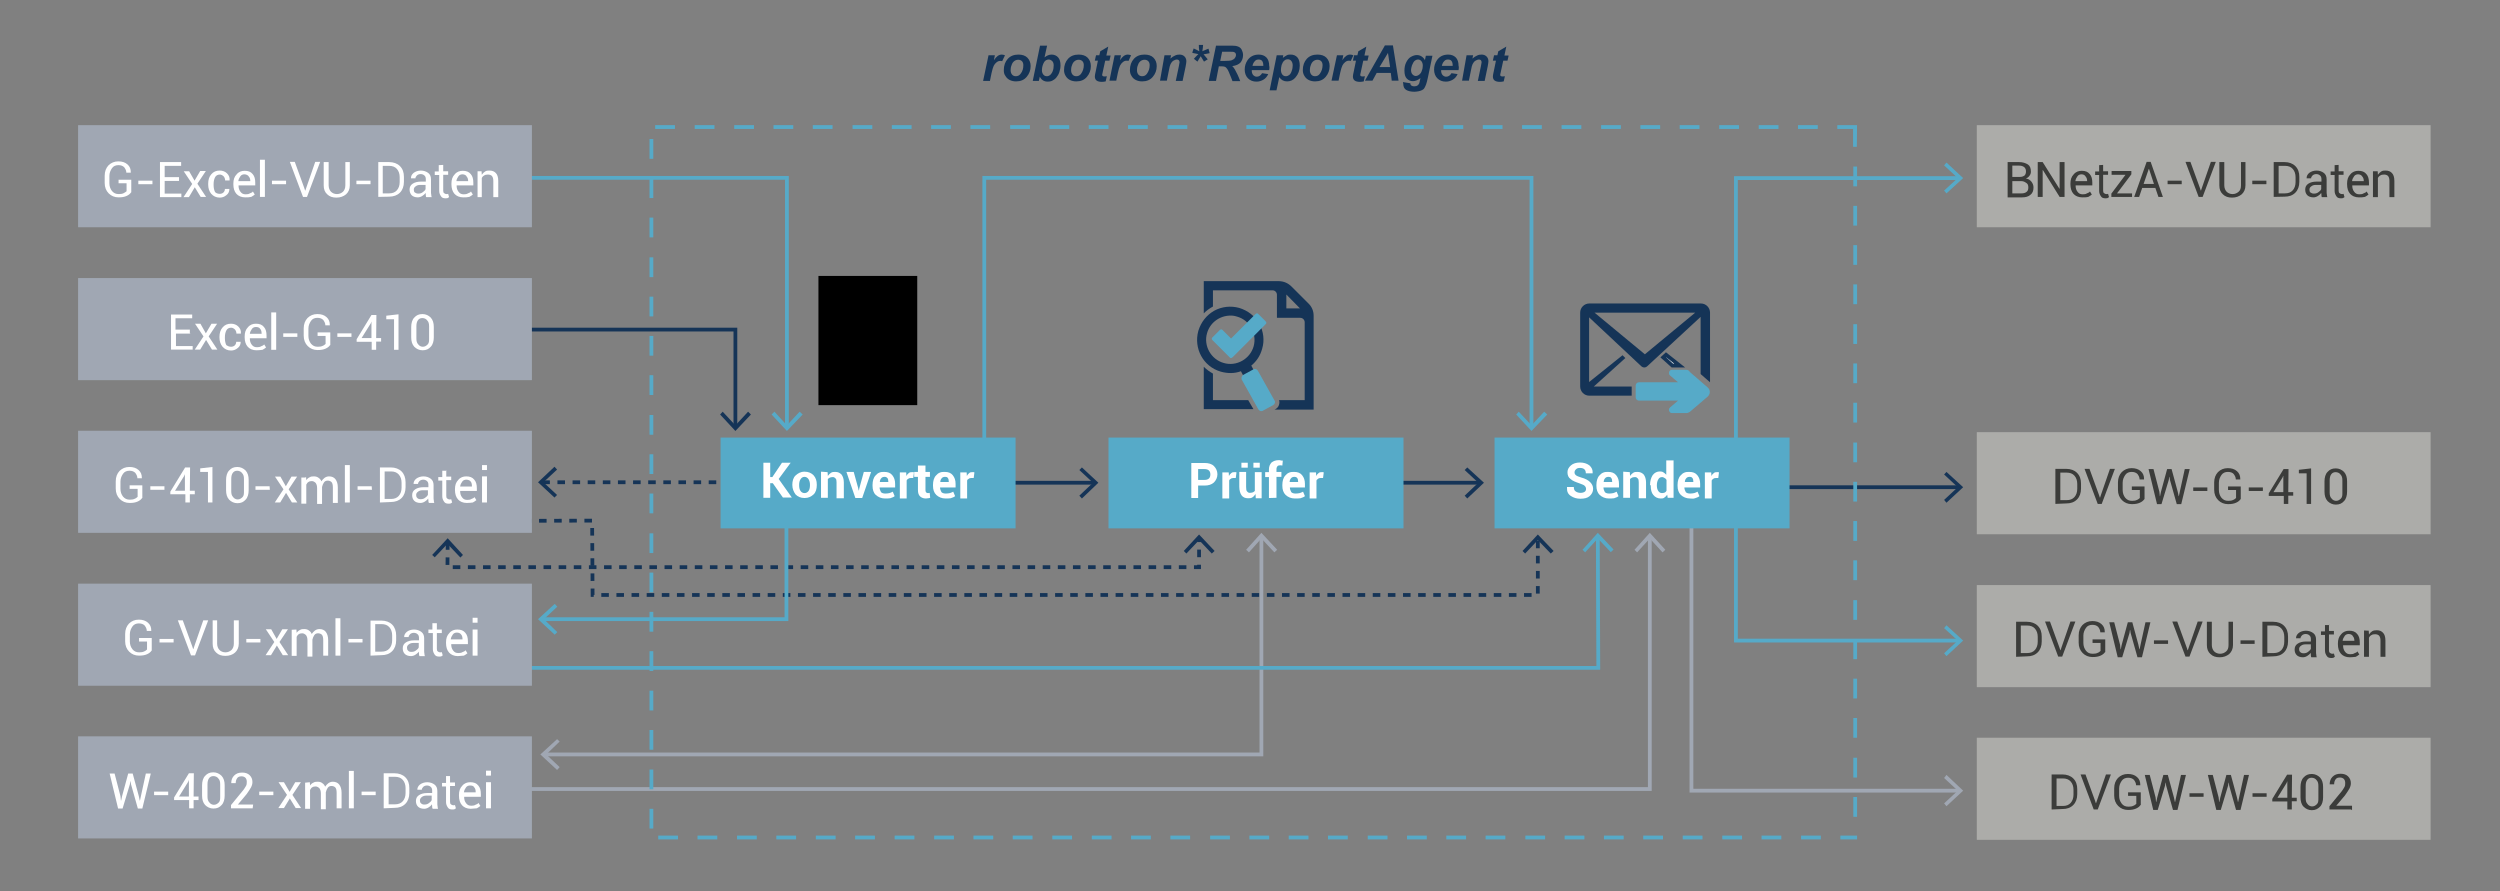<?xml version="1.0" encoding="UTF-8"?>
<svg xmlns="http://www.w3.org/2000/svg" xmlns:xlink="http://www.w3.org/1999/xlink" version="1.1" id="Ebene_1" x="0px" y="0px" viewBox="0 0 1062.7 378.9" style="enable-background:new 0 0 1062.7 378.9;" xml:space="preserve">
<rect x="0" y="0" width="1062.7" height="378.9" fill="#808080" stroke="none"/>
<style type="text/css">
	.st0{display:none;}
	.st1{display:inline;fill:#153457;}
	.st2{fill:none;stroke:#153457;stroke-width:1.608;stroke-dasharray:3.215,3.215,3.215,3.215,3.215,3.215;}
	.st3{fill:#153457;}
	.st4{fill:none;stroke:#56AAC8;stroke-width:1.608;}
	.st5{fill:#56AAC8;}
	.st6{fill:none;stroke:#153457;stroke-width:1.608;}
	.st7{fill:none;stroke:#A0A7B3;stroke-width:1.608;}
	.st8{fill:#A0A7B3;}
	.st9{fill:#ACACA9;}
	.st10{fill:#3B3C3A;}
	.st11{fill:#FFFFFF;}
	.st12{clip-path:url(#SVGID_00000163794525733894641230000006826081367198100611_);}
	.st13{clip-path:url(#SVGID_00000152249532967770156000000005508525289003854489_);}
	.st14{clip-path:url(#SVGID_00000134950457338993356750000011709928384770015896_);fill:#153457;}
	.st15{clip-path:url(#SVGID_00000002350002772581654180000005582565446394110612_);fill:#56AAC8;}
	.st16{fill:#FFFFFF;stroke:#153457;stroke-width:1.608;stroke-miterlimit:10;}
</style>
<g id="Ebene_3" class="st0">
	<rect x="280.2" y="-253.4" class="st1" width="1520.8" height="880.9"></rect>
</g>
<g id="deutsch">
	<g>
		<g>
			<line class="st2" x1="310.9" y1="205" x2="230.4" y2="205"></line>
			<g>
				<polygon class="st3" points="235.7,198.4 236.8,199.6 231,205 236.8,210.4 235.7,211.5 228.7,205     "></polygon>
			</g>
		</g>
	</g>
	<g>
		<g>
			<polyline class="st4" points="737.9,221.9 737.9,272.3 832.8,272.3    "></polyline>
			<g>
				<polygon class="st5" points="827.4,278.9 826.4,277.7 832.2,272.3 826.4,267 827.4,265.8 834.5,272.3     "></polygon>
			</g>
		</g>
	</g>
	<g>
		<g>
			<line class="st6" x1="754.5" y1="207.1" x2="832.8" y2="207.1"></line>
			<g>
				<polygon class="st3" points="827.4,213.7 826.4,212.5 832.2,207.1 826.4,201.7 827.4,200.6 834.5,207.1     "></polygon>
			</g>
		</g>
	</g>
	<g>
		<g>
			<polyline class="st2" points="222.7,221.4 251.7,221.3 251.9,252.9 653.7,252.9 653.7,228.9    "></polyline>
			<g>
				<polygon class="st3" points="660.4,234.2 659.2,235.3 653.7,229.6 648.3,235.3 647.2,234.2 653.7,227.2     "></polygon>
			</g>
		</g>
	</g>
	<g>
		<g>
			<polyline class="st2" points="190.3,230.5 190.2,241.1 509.7,241.1 509.7,228.9    "></polyline>
			<g>
				<polygon class="st3" points="183.7,235.9 184.8,236.9 190.2,231.2 195.7,237 196.8,235.9 190.3,228.8     "></polygon>
			</g>
			<g>
				<polygon class="st3" points="516.3,234.2 515.1,235.3 509.7,229.6 504.3,235.3 503.2,234.2 509.7,227.2     "></polygon>
			</g>
		</g>
	</g>
	<g>
		<g>
			<polyline class="st4" points="737.9,209.4 737.9,75.7 832.8,75.7    "></polyline>
			<g>
				<polygon class="st5" points="827.4,82.2 826.4,81 832.2,75.7 826.4,70.3 827.4,69.1 834.5,75.7     "></polygon>
			</g>
		</g>
	</g>
	<g>
		<g>
			<polyline class="st7" points="719,217.6 719,336.1 832.8,336.1    "></polyline>
			<g>
				<polygon class="st8" points="827.4,342.7 826.4,341.5 832.2,336.1 826.4,330.7 827.4,329.4 834.5,336.1     "></polygon>
			</g>
		</g>
	</g>
	<g>
		<g>
			<polyline class="st7" points="223.5,335.4 701.3,335.4 701.3,228.2    "></polyline>
			<g>
				<polygon class="st8" points="707.9,233.7 706.7,234.8 701.3,228.9 695.9,234.8 694.8,233.7 701.3,226.5     "></polygon>
			</g>
		</g>
	</g>
	<g>
		<g>
			<polyline class="st7" points="231.4,320.7 536.2,320.7 536.2,228.2    "></polyline>
			<g>
				<polygon class="st8" points="236.8,327.3 237.9,326.1 232.2,320.7 237.9,315.2 236.8,314.2 229.7,320.7     "></polygon>
			</g>
			<g>
				<polygon class="st8" points="542.9,233.7 541.7,234.8 536.2,228.9 530.9,234.8 529.7,233.7 536.2,226.5     "></polygon>
			</g>
		</g>
	</g>
	<g>
		<rect x="840.3" y="183.7" class="st9" width="192.9" height="43.4"></rect>
		<g>
			<path class="st10" d="M873.7,214.2v-14.9h4.6c1.9,0,3.5,0.6,4.6,1.7c1.2,1.2,1.7,2.7,1.7,4.6v2.1c0,1.9-0.6,3.5-1.7,4.6     c-1.2,1.2-2.7,1.7-4.6,1.7L873.7,214.2L873.7,214.2z M875.8,201v11.6h2.7c1.4,0,2.5-0.4,3.3-1.3c0.8-0.9,1.2-2.1,1.2-3.5v-2.1     c0-1.4-0.4-2.6-1.2-3.5c-0.8-0.9-1.9-1.3-3.3-1.3H875.8L875.8,201z"></path>
			<path class="st10" d="M892.2,210.3l0.4,1.2h0.1l0.4-1.2l3.8-11h2.1l-5.6,14.9h-1.7l-5.6-14.9h2.1L892.2,210.3z"></path>
			<path class="st10" d="M911.5,212.2c-0.4,0.6-1,1.1-1.9,1.5c-0.9,0.4-1.9,0.6-3.4,0.6c-1.7,0-3.1-0.6-4.2-1.7     c-1.1-1.1-1.7-2.6-1.7-4.4v-3.1c0-1.9,0.6-3.3,1.6-4.4c1.1-1.1,2.5-1.7,4.2-1.7c1.6,0,2.9,0.4,3.9,1.3c1,0.9,1.4,1.9,1.4,3.4v0.1     h-1.9c0-0.9-0.4-1.6-0.9-2.3c-0.6-0.6-1.4-0.9-2.5-0.9c-1.1,0-2.1,0.4-2.7,1.3c-0.6,0.9-1.1,1.9-1.1,3.3v3.1     c0,1.3,0.4,2.4,1.1,3.3c0.8,0.9,1.6,1.3,2.9,1.3c0.9,0,1.5-0.1,2.1-0.4c0.6-0.2,0.9-0.6,1.2-0.8v-3.4h-3.4v-1.5h5.4v5.4     L911.5,212.2L911.5,212.2z"></path>
			<path class="st10" d="M917.9,209l0.2,1.9h0.1l0.4-1.9l2.6-9.6h1.9l2.6,9.6l0.4,1.9h0.1l0.4-1.9l2.1-9.6h2.1l-3.6,14.9h-1.9     l-2.9-10.3l-0.2-1.3h-0.1l-0.2,1.3l-3.1,10.3h-1.9l-3.6-14.9h2.1L917.9,209z"></path>
			<path class="st10" d="M938.3,208.7h-6v-1.5h6V208.7z"></path>
			<path class="st10" d="M952.4,212.2c-0.4,0.6-1,1.1-1.9,1.5c-0.9,0.4-1.9,0.6-3.4,0.6c-1.7,0-3.1-0.6-4.2-1.7     c-1.1-1.1-1.7-2.6-1.7-4.4v-3.1c0-1.9,0.6-3.3,1.6-4.4c1.1-1.1,2.5-1.7,4.2-1.7c1.6,0,2.9,0.4,3.9,1.3c1,0.9,1.4,1.9,1.4,3.4v0.1     h-1.9c0-0.9-0.4-1.6-0.9-2.3c-0.5-0.6-1.4-0.9-2.5-0.9c-1.1,0-2.1,0.4-2.7,1.3c-0.6,0.9-1.1,1.9-1.1,3.3v3.1     c0,1.3,0.4,2.4,1.1,3.3c0.8,0.9,1.6,1.3,2.9,1.3c0.9,0,1.5-0.1,2.1-0.4c0.6-0.2,0.9-0.6,1.2-0.8v-3.4h-3.4v-1.5h5.4v5.4     L952.4,212.2L952.4,212.2z"></path>
			<path class="st10" d="M961.9,208.7h-6v-1.5h6V208.7z"></path>
			<path class="st10" d="M972.7,209.2h2.1v1.5h-2.1v3.5h-1.9v-3.4h-6.4v-1.1l6.3-10.3h2.1L972.7,209.2L972.7,209.2L972.7,209.2z      M966.4,209.2h4.2v-6.9h-0.1l-0.2,0.6L966.4,209.2z"></path>
			<path class="st10" d="M982.6,214.2h-2.1v-13h-3.3v-1.5l5.2-0.6v15.1H982.6z"></path>
			<path class="st10" d="M997.7,209c0,1.6-0.4,3.1-1.3,4c-0.9,1-1.9,1.5-3.5,1.5c-1.4,0-2.6-0.6-3.5-1.5c-0.9-1-1.3-2.3-1.3-4v-4.4     c0-1.6,0.4-3.1,1.3-4c0.9-1,1.9-1.5,3.5-1.5c1.4,0,2.6,0.6,3.5,1.5c0.9,1,1.3,2.3,1.3,4V209z M995.7,204.2c0-1.1-0.2-1.9-0.8-2.5     c-0.4-0.6-1.2-1-2.1-1c-0.9,0-1.5,0.4-1.9,1c-0.4,0.6-0.6,1.4-0.6,2.5v5.2c0,1.1,0.2,1.9,0.8,2.5c0.4,0.6,1.2,1,1.9,1     c0.9,0,1.5-0.4,2.1-1s0.6-1.5,0.6-2.5V204.2z"></path>
		</g>
	</g>
	<g>
		<path class="st5" d="M789.4,53.2h-8.4v1.6h6.7v7.6h1.6L789.4,53.2L789.4,53.2z M772.7,53.2h-8.4v1.6h8.4V53.2L772.7,53.2z     M756,53.2h-8.4v1.6h8.4V53.2L756,53.2z M739.2,53.2h-8.4v1.6h8.4V53.2L739.2,53.2z M722.4,53.2h-8.4v1.6h8.4V53.2L722.4,53.2z     M705.7,53.2h-8.4v1.6h8.4V53.2L705.7,53.2z M689,53.2h-8.4v1.6h8.4V53.2L689,53.2z M672.2,53.2h-8.4v1.6h8.4V53.2L672.2,53.2z     M655.4,53.2h-8.4v1.6h8.4V53.2L655.4,53.2z M638.7,53.2h-8.4v1.6h8.4V53.2L638.7,53.2z M622,53.2h-8.4v1.6h8.4V53.2L622,53.2z     M605.2,53.2h-8.4v1.6h8.4V53.2L605.2,53.2z M588.4,53.2h-8.4v1.6h8.4V53.2L588.4,53.2z M571.7,53.2h-8.4v1.6h8.4V53.2L571.7,53.2    z M555,53.2h-8.4v1.6h8.4V53.2L555,53.2z M538.2,53.2h-8.4v1.6h8.4V53.2L538.2,53.2z M521.5,53.2h-8.4v1.6h8.4V53.2L521.5,53.2z     M504.7,53.2h-8.4v1.6h8.4V53.2L504.7,53.2z M487.9,53.2h-8.4v1.6h8.4V53.2L487.9,53.2z M471.2,53.2h-8.4v1.6h8.4V53.2L471.2,53.2    z M454.5,53.2h-8.4v1.6h8.4V53.2L454.5,53.2z M437.8,53.2h-8.4v1.6h8.4V53.2L437.8,53.2z M420.9,53.2h-8.4v1.6h8.4V53.2    L420.9,53.2z M404.2,53.2h-8.4v1.6h8.4V53.2L404.2,53.2z M387.5,53.2h-8.4v1.6h8.4V53.2L387.5,53.2z M370.8,53.2h-8.4v1.6h8.4    V53.2L370.8,53.2z M353.9,53.2h-8.4v1.6h8.4V53.2L353.9,53.2z M337.2,53.2h-8.4v1.6h8.4V53.2L337.2,53.2z M320.5,53.2h-8.4v1.6    h8.4V53.2L320.5,53.2z M303.8,53.2h-8.5v1.6h8.4v-1.6H303.8z M286.9,53.2h-8.4v1.6h8.4V53.2L286.9,53.2z M277.7,59.1h-1.6v8.4h1.6    V59.1L277.7,59.1z M277.7,75.8h-1.6v8.4h1.6V75.8L277.7,75.8z M277.7,92.5h-1.6v8.4h1.6V92.5L277.7,92.5z M277.7,109.4h-1.6v8.4    h1.6V109.4L277.7,109.4z M277.7,126.1h-1.6v8.4h1.6V126.1L277.7,126.1z M277.7,142.8h-1.6v8.4h1.6V142.8L277.7,142.8z     M277.7,159.5h-1.6v8.4h1.6V159.5L277.7,159.5z M277.7,176.4h-1.6v8.4h1.6V176.4L277.7,176.4z M277.7,193.1h-1.6v8.4h1.6V193.1    L277.7,193.1z M277.7,209.8h-1.6v8.4h1.6V209.8L277.7,209.8z M277.7,226.7h-1.6v8.4h1.6V226.7L277.7,226.7z M277.7,243.4h-1.6v8.4    h1.6V243.4L277.7,243.4z M277.7,260.1h-1.6v8.4h1.6V260.1L277.7,260.1z M277.7,276.8h-1.6v8.4h1.6V276.8L277.7,276.8z     M277.7,293.6h-1.6v8.4h1.6V293.6L277.7,293.6z M277.7,310.3h-1.6v8.4h1.6V310.3L277.7,310.3z M277.7,327.1h-1.6v8.4h1.6V327.1    L277.7,327.1z M277.7,343.8h-1.6v8.4h1.6V343.8L277.7,343.8z M288.2,355.2h-8.4v1.6h8.4V355.2L288.2,355.2z M304.9,355.2h-8.4v1.6    h8.4V355.2L304.9,355.2z M321.7,355.2h-8.4v1.6h8.4V355.2L321.7,355.2z M338.5,355.2H330v1.6h8.4v-1.6H338.5z M355.2,355.2h-8.4    v1.6h8.4V355.2L355.2,355.2z M371.9,355.2h-8.4v1.6h8.4V355.2L371.9,355.2z M388.7,355.2h-8.4v1.6h8.4V355.2L388.7,355.2z     M405.5,355.2h-8.4v1.6h8.4V355.2L405.5,355.2z M422.2,355.2h-8.4v1.6h8.4V355.2L422.2,355.2z M438.9,355.2h-8.4v1.6h8.4V355.2    L438.9,355.2z M455.7,355.2h-8.4v1.6h8.4V355.2L455.7,355.2z M472.5,355.2h-8.4v1.6h8.4V355.2L472.5,355.2z M489.2,355.2h-8.4v1.6    h8.4V355.2L489.2,355.2z M505.9,355.2h-8.4v1.6h8.4V355.2L505.9,355.2z M522.8,355.2h-8.4v1.6h8.4V355.2L522.8,355.2z     M539.5,355.2h-8.4v1.6h8.4V355.2L539.5,355.2z M556.2,355.2h-8.4v1.6h8.4V355.2L556.2,355.2z M572.9,355.2h-8.4v1.6h8.4V355.2    L572.9,355.2z M589.8,355.2h-8.4v1.6h8.4V355.2L589.8,355.2z M606.5,355.2h-8.4v1.6h8.4V355.2L606.5,355.2z M623.2,355.2h-8.4v1.6    h8.4V355.2L623.2,355.2z M639.9,355.2h-8.4v1.6h8.4V355.2L639.9,355.2z M656.8,355.2h-8.4v1.6h8.4V355.2L656.8,355.2z     M673.5,355.2h-8.4v1.6h8.4V355.2L673.5,355.2z M690.2,355.2h-8.4v1.6h8.4V355.2L690.2,355.2z M706.9,355.2h-8.4v1.6h8.4V355.2    L706.9,355.2z M723.7,355.2h-8.4v1.6h8.4V355.2L723.7,355.2z M740.5,355.2h-8.4v1.6h8.4V355.2L740.5,355.2z M757.2,355.2h-8.4v1.6    h8.4V355.2L757.2,355.2z M774,355.2h-8.4v1.6h8.4V355.2L774,355.2z M789.4,355.2h-7.1v1.6h7.1V355.2L789.4,355.2z M789.4,338.8    h-1.6v8.4h1.6V338.8L789.4,338.8z M789.4,322.1h-1.6v8.4h1.6V322.1L789.4,322.1z M789.4,305.2h-1.6v8.4h1.6V305.2L789.4,305.2z     M789.4,288.5h-1.6v8.4h1.6V288.5L789.4,288.5z M789.4,271.8h-1.6v8.4h1.6V271.8L789.4,271.8z M789.4,255.1h-1.6v8.4h1.6V255.1    L789.4,255.1z M789.4,238.2h-1.6v8.4h1.6V238.2L789.4,238.2z M789.4,221.5h-1.6v8.4h1.6V221.5L789.4,221.5z M789.4,204.8h-1.6v8.4    h1.6V204.8L789.4,204.8z M789.4,188.1h-1.6v8.4h1.6V188.1L789.4,188.1z M789.4,171.2h-1.6v8.4h1.6V171.2L789.4,171.2z     M789.4,154.5h-1.6v8.4h1.6V154.5L789.4,154.5z M789.4,137.8h-1.6v8.4h1.6V137.8L789.4,137.8z M789.4,120.9h-1.6v8.4h1.6V120.9    L789.4,120.9z M789.4,104.2h-1.6v8.4h1.6V104.2L789.4,104.2z M789.4,87.5h-1.6v8.4h1.6V87.5L789.4,87.5z M789.4,70.8h-1.6v8.4h1.6    V70.8L789.4,70.8z"></path>
	</g>
	<g>
		<g>
			<g>
				<line class="st6" x1="421.8" y1="205.2" x2="465.2" y2="205.2"></line>
				<g>
					<polygon class="st3" points="459.9,211.9 458.8,210.7 464.6,205.2 458.8,199.8 459.9,198.7 466.9,205.2      "></polygon>
				</g>
			</g>
		</g>
		<g>
			<g>
				<line class="st6" x1="585.5" y1="205.2" x2="628.9" y2="205.2"></line>
				<g>
					<polygon class="st3" points="623.7,211.9 622.6,210.7 628.4,205.2 622.6,199.8 623.7,198.7 630.8,205.2      "></polygon>
				</g>
			</g>
		</g>
		<g>
			<g>
				<rect x="635.3" y="186" class="st5" width="125.4" height="38.6"></rect>
				<g>
					<path class="st11" d="M674.2,207.9c0-0.6-0.2-1-0.6-1.4c-0.4-0.4-1.1-0.6-2.1-1c-1.7-0.6-3.1-1.1-3.9-1.9       c-0.9-0.6-1.3-1.6-1.3-2.9c0-1.2,0.6-2.1,1.5-2.9c0.9-0.8,2.3-1.2,3.8-1.2c1.6,0,2.9,0.4,4,1.2c1,0.9,1.5,1.9,1.4,3.3v0.1h-2.9       c0-0.8-0.2-1.3-0.6-1.7c-0.4-0.4-1.1-0.6-1.9-0.6s-1.3,0.2-1.7,0.6c-0.4,0.4-0.6,0.8-0.6,1.3s0.2,0.9,0.6,1.2       c0.4,0.4,1.2,0.6,2.3,1c1.6,0.4,2.9,1.1,3.7,1.9c0.8,0.8,1.3,1.7,1.3,2.9c0,1.3-0.6,2.3-1.5,3.1c-0.9,0.8-2.3,1.1-3.9,1.1       c-1.6,0-2.9-0.4-4.1-1.2c-1.2-0.8-1.7-1.9-1.6-3.6V207h2.9c0,0.9,0.2,1.5,0.8,1.9c0.6,0.4,1.2,0.6,2.1,0.6       c0.8,0,1.4-0.2,1.9-0.6C673.9,208.8,674.2,208.4,674.2,207.9z"></path>
					<path class="st11" d="M683.9,211.9c-1.6,0-2.9-0.6-3.9-1.5c-1-1-1.4-2.3-1.4-3.9v-0.4c0-1.6,0.4-3.1,1.3-4       c0.9-1.1,2.1-1.6,3.7-1.5c1.5,0,2.6,0.4,3.4,1.4c0.8,1,1.2,2.1,1.2,3.7v1.5h-6.6v0.1c0,0.8,0.4,1.4,0.6,1.9       c0.4,0.4,1,0.6,1.9,0.6c0.6,0,1.2-0.1,1.7-0.2c0.4-0.1,1-0.4,1.4-0.6l0.8,1.9c-0.4,0.4-1.1,0.6-1.9,0.9       C685.3,211.9,684.8,211.9,683.9,211.9z M683.7,202.7c-0.6,0-1.1,0.2-1.4,0.6c-0.4,0.4-0.6,1-0.6,1.6l0,0h3.6v-0.2       c0-0.6-0.1-1.2-0.4-1.5C684.8,202.9,684.4,202.7,683.7,202.7z"></path>
					<path class="st11" d="M692.8,200.7l0.1,1.6c0.4-0.6,0.9-1,1.3-1.3c0.6-0.4,1.1-0.4,1.9-0.4c1.1,0,1.9,0.4,2.6,1.1       c0.6,0.8,1,1.9,1,3.4v6.7h-3.1V205c0-0.8-0.1-1.3-0.4-1.6c-0.4-0.4-0.6-0.6-1.2-0.6c-0.4,0-0.9,0.1-1.2,0.2       c-0.4,0.2-0.6,0.4-0.9,0.6v8h-2.9v-11.1L692.8,200.7L692.8,200.7z"></path>
					<path class="st11" d="M701.4,206.2c0-1.7,0.4-3.1,1.1-4.2c0.8-1.1,1.9-1.6,3.1-1.6c0.6,0,1.1,0.1,1.5,0.4s0.9,0.6,1.2,1v-6.1       h3.1v15.9h-2.5l-0.2-1.3c-0.4,0.6-0.8,0.9-1.2,1.2c-0.4,0.4-1,0.4-1.6,0.4c-1.3,0-2.4-0.6-3.1-1.5c-0.8-0.9-1.1-2.3-1.1-3.9       v-0.2L701.4,206.2L701.4,206.2z M704.3,206.4c0,1,0.2,1.7,0.6,2.3c0.4,0.6,0.9,0.9,1.6,0.9c0.4,0,0.8-0.1,1.1-0.2       c0.4-0.2,0.6-0.4,0.8-0.8v-4.6c-0.2-0.4-0.4-0.6-0.8-0.8c-0.4-0.2-0.6-0.4-1.1-0.4c-0.8,0-1.3,0.4-1.6,1       c-0.4,0.6-0.6,1.5-0.6,2.5V206.4z"></path>
					<path class="st11" d="M718.4,211.9c-1.6,0-2.9-0.6-3.9-1.5c-1-1-1.4-2.3-1.4-3.9v-0.4c0-1.6,0.4-3.1,1.3-4       c0.9-1.1,2.1-1.6,3.7-1.5c1.5,0,2.6,0.4,3.4,1.4c0.8,1,1.2,2.1,1.2,3.7v1.5H716v0.1c0,0.8,0.4,1.4,0.6,1.9       c0.4,0.4,1,0.6,1.9,0.6c0.6,0,1.2-0.1,1.7-0.2c0.4-0.1,1-0.4,1.4-0.6l0.8,1.9c-0.4,0.4-1.1,0.6-1.9,0.9       S719.3,211.9,718.4,211.9z M718.2,202.7c-0.6,0-1.1,0.2-1.4,0.6c-0.4,0.4-0.6,1-0.6,1.6l0,0h3.6v-0.2c0-0.6-0.1-1.2-0.4-1.5       C719.2,202.9,718.9,202.7,718.2,202.7z"></path>
					<path class="st11" d="M730.4,203.2h-1.1c-0.4,0-0.8,0.1-1.1,0.4c-0.3,0.2-0.6,0.4-0.6,0.8v7.5h-2.9v-11.1h2.7l0.1,1.6       c0.2-0.6,0.6-1,1-1.3c0.4-0.4,0.9-0.4,1.4-0.4c0.1,0,0.4,0,0.4,0c0.1,0,0.2,0,0.4,0.1L730.4,203.2z"></path>
				</g>
			</g>
		</g>
		<g>
			<g>
				<rect x="306.3" y="186" class="st5" width="125.4" height="38.6"></rect>
				<g>
					<path class="st11" d="M328.5,205.4h-1.1v6.2h-2.9v-14.9h2.9v6.1h0.9l4.1-6.1h3.7l-5.1,6.9l5.6,7.9h-3.8L328.5,205.4z"></path>
					<path class="st11" d="M336.8,206.1c0-1.6,0.4-3.1,1.4-4s2.1-1.6,3.8-1.6s2.9,0.6,3.8,1.5c1,1.1,1.4,2.4,1.4,4v0.2       c0,1.6-0.4,3.1-1.4,4s-2.1,1.5-3.8,1.5s-2.9-0.6-3.8-1.5C337.4,209.1,336.8,207.8,336.8,206.1L336.8,206.1z M339.7,206.3       c0,1,0.2,1.9,0.6,2.4c0.4,0.6,1,0.9,1.7,0.9c0.8,0,1.3-0.4,1.7-0.9c0.4-0.6,0.6-1.4,0.6-2.4v-0.2c0-1-0.2-1.7-0.6-2.4       c-0.4-0.6-1-1-1.7-1c-0.8,0-1.3,0.4-1.7,1c-0.4,0.6-0.6,1.4-0.6,2.4V206.3z"></path>
					<path class="st11" d="M351.8,200.7l0.1,1.6c0.4-0.6,0.9-1,1.3-1.3c0.6-0.4,1.1-0.4,1.9-0.4c1.1,0,1.9,0.4,2.6,1.1       c0.6,0.8,1,1.9,1,3.4v6.7h-3.1V205c0-0.8-0.1-1.3-0.4-1.6c-0.4-0.4-0.6-0.6-1.2-0.6c-0.4,0-0.9,0.1-1.2,0.2       c-0.4,0.2-0.6,0.4-0.9,0.6v8h-2.9v-11.1L351.8,200.7L351.8,200.7z"></path>
					<path class="st11" d="M364.8,207.5l0.2,1h0.1l0.2-1l1.9-6.9h3.1l-3.8,11.1h-2.9l-3.8-11.1h3.1L364.8,207.5z"></path>
					<path class="st11" d="M376.2,211.9c-1.6,0-2.9-0.6-3.9-1.5s-1.4-2.3-1.4-3.9v-0.4c0-1.6,0.4-3.1,1.3-4c0.9-1.1,2.1-1.6,3.7-1.5       c1.5,0,2.6,0.4,3.4,1.4c0.8,1,1.2,2.1,1.2,3.7v1.5h-6.6v0.1c0,0.8,0.4,1.4,0.6,1.9c0.4,0.4,1,0.6,1.9,0.6       c0.6,0,1.2-0.1,1.7-0.2c0.4-0.1,1-0.4,1.4-0.6l0.8,1.9c-0.4,0.4-1.1,0.6-1.9,0.9C377.6,211.9,377.1,211.9,376.2,211.9z        M376,202.7c-0.6,0-1.1,0.2-1.4,0.6c-0.4,0.4-0.6,1-0.6,1.6l0,0h3.6v-0.2c0-0.6-0.1-1.2-0.4-1.5       C376.9,202.9,376.7,202.7,376,202.7z"></path>
					<path class="st11" d="M388.2,203.2h-1.1c-0.4,0-0.8,0.1-1.1,0.4c-0.4,0.2-0.6,0.4-0.6,0.8v7.5h-2.9v-11.1h2.7l0.1,1.6       c0.2-0.6,0.6-1,1-1.3c0.4-0.4,0.9-0.4,1.4-0.4c0.1,0,0.4,0,0.4,0s0.2,0,0.4,0.1L388.2,203.2z"></path>
					<path class="st11" d="M393.4,197.9v2.7h1.9v2.1h-1.9v5.6c0,0.4,0.1,0.8,0.2,0.9c0.2,0.2,0.4,0.4,0.8,0.4c0.1,0,0.4,0,0.4,0       c0.1,0,0.2,0,0.4-0.1l0.2,2.1c-0.4,0.1-0.6,0.2-0.9,0.2s-0.6,0.1-1,0.1c-1,0-1.9-0.4-2.4-0.9c-0.6-0.6-0.9-1.4-0.9-2.7v-5.6       h-1.6v-2.1h1.6v-2.7H393.4z"></path>
					<path class="st11" d="M401.9,211.9c-1.6,0-2.9-0.6-3.9-1.5c-1-1-1.4-2.3-1.4-3.9v-0.4c0-1.6,0.4-3.1,1.3-4       c0.9-1.1,2.1-1.6,3.7-1.5c1.5,0,2.6,0.4,3.4,1.4c0.8,1,1.2,2.1,1.2,3.7v1.5h-6.6v0.1c0,0.8,0.4,1.4,0.6,1.9       c0.4,0.4,1,0.6,1.9,0.6c0.6,0,1.2-0.1,1.7-0.2c0.4-0.1,1-0.4,1.4-0.6l0.8,1.9c-0.4,0.4-1.1,0.6-1.9,0.9       C403.4,211.9,402.8,211.9,401.9,211.9z M401.7,202.7c-0.6,0-1.1,0.2-1.4,0.6c-0.4,0.4-0.6,1-0.6,1.6l0,0h3.6v-0.2       c0-0.6-0.1-1.2-0.4-1.5C402.8,202.9,402.4,202.7,401.7,202.7z"></path>
					<path class="st11" d="M413.9,203.2h-1.1c-0.4,0-0.8,0.1-1.1,0.4c-0.4,0.2-0.6,0.4-0.6,0.8v7.5h-2.9v-11.1h2.7l0.1,1.6       c0.2-0.6,0.6-1,1-1.3c0.4-0.4,0.9-0.4,1.4-0.4c0.1,0,0.4,0,0.4,0c0.1,0,0.2,0,0.4,0.1L413.9,203.2z"></path>
				</g>
			</g>
		</g>
		<g>
			<g>
				<rect x="471.2" y="186" class="st5" width="125.4" height="38.6"></rect>
				<g>
					<path class="st11" d="M509.3,206.3v5.4h-2.9v-14.9h5.6c1.7,0,3.1,0.4,4,1.3c0.9,0.9,1.5,2.1,1.5,3.5s-0.6,2.6-1.5,3.5       c-1,0.9-2.3,1.3-4,1.3h-2.7L509.3,206.3L509.3,206.3z M509.3,204h2.7c0.9,0,1.4-0.2,1.9-0.6c0.4-0.4,0.6-1,0.6-1.7       c0-0.8-0.2-1.3-0.6-1.7c-0.4-0.4-1.1-0.6-1.9-0.6h-2.7V204z"></path>
					<path class="st11" d="M525.3,203.2h-1.1c-0.4,0-0.8,0.1-1.1,0.4c-0.4,0.2-0.6,0.4-0.6,0.8v7.5h-2.9v-11.1h2.7l0.1,1.6       c0.2-0.6,0.6-1,1-1.3c0.4-0.4,0.9-0.4,1.4-0.4c0.1,0,0.4,0,0.4,0c0.1,0,0.2,0,0.4,0.1L525.3,203.2z"></path>
					<path class="st11" d="M533.7,210c-0.4,0.6-0.8,1.1-1.3,1.4c-0.6,0.4-1.1,0.4-1.9,0.4c-1.2,0-2.1-0.4-2.7-1.2       c-0.6-0.8-1-2.1-1-3.7v-6.3h2.9v6.4c0,1,0.1,1.6,0.4,1.9c0.4,0.4,0.6,0.6,1.2,0.6c0.4,0,0.9-0.1,1.2-0.2       c0.4-0.1,0.6-0.4,0.9-0.6v-8h2.9v11.1h-2.5L533.7,210z M530.4,198.8h-2.7v-2.1h2.7V198.8z M535.5,198.8h-2.7v-2.1h2.7V198.8z"></path>
					<path class="st11" d="M539.4,211.7v-8.9h-1.6v-2.1h1.6v-1.2c0-1.2,0.4-2.1,1.1-2.9c0.8-0.6,1.7-1,3.1-1c0.2,0,0.6,0,0.8,0.1       c0.2,0.1,0.6,0.1,0.9,0.1l-0.2,2.1c-0.2,0-0.4,0-0.4-0.1c-0.1,0-0.4,0-0.6,0c-0.4,0-0.9,0.1-1.1,0.4c-0.2,0.3-0.4,0.6-0.4,1.2       v1.2h2.1v2.1h-2.1v8.9L539.4,211.7L539.4,211.7z"></path>
					<path class="st11" d="M550.4,211.9c-1.6,0-2.9-0.6-3.9-1.5c-1-1-1.4-2.3-1.4-3.9v-0.4c0-1.6,0.4-3.1,1.3-4       c0.9-1.1,2.1-1.6,3.7-1.5c1.5,0,2.6,0.4,3.4,1.4c0.8,1,1.2,2.1,1.2,3.7v1.5h-6.4v0.1c0,0.8,0.4,1.4,0.6,1.9       c0.4,0.4,1,0.6,1.9,0.6c0.6,0,1.2-0.1,1.7-0.2c0.4-0.1,1-0.4,1.4-0.6l0.8,1.9c-0.4,0.4-1.1,0.6-1.9,0.9       C552,211.9,551.4,211.9,550.4,211.9z M550.2,202.7c-0.6,0-1.1,0.2-1.4,0.6c-0.4,0.4-0.6,1-0.6,1.6l0,0h3.6v-0.2       c0-0.6-0.1-1.2-0.4-1.5C551.2,202.9,550.8,202.7,550.2,202.7z"></path>
					<path class="st11" d="M562.4,203.2h-1.1c-0.4,0-0.8,0.1-1.1,0.4c-0.3,0.2-0.6,0.4-0.6,0.8v7.5h-2.9v-11.1h2.7l0.1,1.6       c0.2-0.6,0.6-1,1-1.3c0.4-0.4,0.9-0.4,1.4-0.4c0.1,0,0.4,0,0.4,0s0.2,0,0.4,0.1L562.4,203.2z"></path>
				</g>
			</g>
		</g>
		<g>
			<g>
				<g>
					<g>
						<defs>
							<rect id="SVGID_1_" x="347.9" y="117.3" width="42" height="54.9"></rect>
						</defs>
						<clipPath id="SVGID_00000181086100461880109240000008755604490107249045_">
							<use xlink:href="#SVGID_1_" style="overflow:visible;"></use>
						</clipPath>
					</g>
					<g>
						<defs>
							<rect id="SVGID_00000141439635965520297150000000787756547980773562_" x="347.9" y="117.3" width="42" height="54.9"></rect>
						</defs>
						<defs>
							<rect id="SVGID_00000101061706237105596770000010426349512115292082_" x="347.9" y="117.3" width="42" height="54.9"></rect>
						</defs>
						<clipPath id="SVGID_00000073705472854706152560000004763133155738380940_">
							<use xlink:href="#SVGID_00000141439635965520297150000000787756547980773562_" style="overflow:visible;"></use>
						</clipPath>
						
							<clipPath id="SVGID_00000132788480740433811360000010394948962986916510_" style="clip-path:url(#SVGID_00000073705472854706152560000004763133155738380940_);">
							<use xlink:href="#SVGID_00000101061706237105596770000010426349512115292082_" style="overflow:visible;"></use>
						</clipPath>
						<g style="clip-path:url(#SVGID_00000132788480740433811360000010394948962986916510_);">
							<g>
								<g>
									<defs>
										<rect id="SVGID_00000070118741306907365130000002871299158104359580_" x="347.9" y="117.3" width="42" height="54.9"></rect>
									</defs>
									<clipPath id="SVGID_00000077315450011728789990000013418598452808183732_">
										<use xlink:href="#SVGID_00000070118741306907365130000002871299158104359580_" style="overflow:visible;"></use>
									</clipPath>
									<path style="clip-path:url(#SVGID_00000077315450011728789990000013418598452808183732_);fill:#153457;" d="M369.2,165.7           c-5.8,0-10.9-2.4-14.6-6.1s-6-8.9-6-14.6c0-5.8,2.3-11,6.1-14.8l0.1-0.1c0.2,0.4,0.4,0.8,0.8,1.2l4.9,4.9           c-2.1,2.1-3.5,5.3-3.5,8.7c0,3.5,1.4,6.5,3.7,8.8c2.3,2.3,5.3,3.7,8.8,3.7l-4.4-4.4c-0.4-0.4-0.4-0.8-0.2-1.2           c0.2-0.4,0.6-0.6,1-0.6l5.4,0.1c1.1,0,2.1,0.4,2.9,1.2l7.6,7.7c0.8,0.8,0.8,2.1,0,2.9l-7.7,7.7c-0.9,0.9-1.9,1.2-2.9,1.2           l-5.4-0.1c-0.4,0-0.8-0.2-1-0.6c-0.2-0.4-0.1-0.9,0.2-1.2L369.2,165.7L369.2,165.7L369.2,165.7L369.2,165.7z"></path>
								</g>
							</g>
							<g>
								<g>
									<defs>
										<rect id="SVGID_00000150811127993775909170000001687184691957641142_" x="347.9" y="117.3" width="42" height="54.9"></rect>
									</defs>
									<clipPath id="SVGID_00000057140207301691956780000005746346614545734804_">
										<use xlink:href="#SVGID_00000150811127993775909170000001687184691957641142_" style="overflow:visible;"></use>
									</clipPath>
									<path style="clip-path:url(#SVGID_00000057140207301691956780000005746346614545734804_);fill:#56AAC8;" d="M364.5,137.6           l-7.6-7.7c-0.8-0.8-0.8-2.1,0-2.9l7.6-7.7c0.9-0.8,1.9-1.2,2.9-1.2l5.4-0.1c0.4,0,0.8,0.2,1,0.6c0.2,0.4,0.1,0.8-0.2,1.2           l-4.4,4.4c5.8,0,10.9,2.4,14.6,6.1s6.1,8.9,6.1,14.8c0,5.8-2.3,11-6.1,14.6c-0.1,0.1-0.1,0.1-0.1,0.1           c-0.2-0.4-0.4-0.8-0.8-1.1l-5-5c2.1-2.3,3.6-5.3,3.6-8.8c0-3.5-1.4-6.5-3.7-8.8c-2.3-2.3-5.3-3.7-8.8-3.7l4.4,4.4           c0.4,0.4,0.4,0.8,0.2,1.2c-0.2,0.4-0.6,0.6-1,0.6l-5.4,0.1C366.3,138.8,365.4,138.4,364.5,137.6L364.5,137.6L364.5,137.6           L364.5,137.6z"></path>
								</g>
							</g>
						</g>
					</g>
				</g>
			</g>
		</g>
		<g>
			<g>
				<polygon class="st16" points="708.2,150.8 707,151.9 710.9,155.4 714,155.4     "></polygon>
				<path class="st3" d="M693.6,164.3h-16.1l13.4-12.1l-1.2-1.2l-14.2,11.4v-27.5l22.1,20.7c0.8,0.8,1.9,0.8,2.7,0l22.6-20.9V159      l4,3.5v-29.6c0-2.1-1.7-3.9-3.9-3.9h-47.4c-2.1,0-3.9,1.7-3.9,3.9v31.4c0,2.1,1.7,3.9,3.9,3.9h18L693.6,164.3L693.6,164.3z       M720.6,132.9l-21.4,17.7l-21.4-17.7H720.6z"></path>
			</g>
			<path id="curve0_00000111875397117390289590000018104980816539298468_" class="st5" d="M716.7,157.2h-6c-0.6,0-1.1,0.4-1.2,1     c-0.1,0.6,0,1.1,0.4,1.4l3.4,2.9h-16.6c-0.8,0-1.4,0.6-1.4,1.4v5c0,0.8,0.6,1.4,1.4,1.4h14h2.6l-3.4,2.9     c-0.4,0.4-0.6,0.9-0.4,1.4c0.2,0.6,0.6,1,1.2,1h6c0.6,0,1.2-0.2,1.7-0.6l7.5-6.4c1.2-1.1,1.2-2.9,0-3.9l-7.5-6.5     C717.9,157.4,717.4,157.2,716.7,157.2z"></path>
		</g>
		<g>
			<g>
				<path class="st3" d="M535.3,137.6c-1.9-3.3-4.9-5.6-8.5-6.7c-3.6-1-7.4-0.6-10.7,1.2c-3.3,1.9-5.6,4.9-6.7,8.5      c-2.1,7.5,2.1,15.3,9.6,17.4c2.9,0.8,5.8,0.8,8.5-0.2l1.2,2.3l4.4-2.4l-1.2-2.3c2.3-1.9,3.8-4.2,4.6-7.1      C537.6,144.7,537.1,140.9,535.3,137.6z M532.9,147.2c-1.5,5.4-7.3,8.7-12.7,7.1c-5.4-1.5-8.7-7.3-7.1-12.7      c1.4-4.9,6.1-7.9,11.1-7.4c0.6,0.1,1.1,0.2,1.7,0.4C531.2,136.1,534.4,141.8,532.9,147.2z"></path>
				<path id="curve1_00000086667926464090630890000007629401133927596219_" class="st5" d="M528.4,159.4l4.4-2.4      c0.6-0.4,1.5-0.1,1.9,0.6l7.1,12.7c0.4,0.6,0.1,1.5-0.6,1.9l-4.4,2.4c-0.6,0.4-1.5,0.1-1.9-0.6l-7.1-12.7      C527.6,160.6,527.8,159.9,528.4,159.4z"></path>
			</g>
			<g>
				<path class="st3" d="M530.6,170.1h-15v-11.3c-1.4-0.8-2.7-1.7-3.9-2.9v18h21.1L530.6,170.1z"></path>
				<path class="st3" d="M556.1,128.9l-7.1-7.1c-1.5-1.5-3.4-2.3-5.6-2.3h-31.7v13.7c1.1-1.1,2.4-2.1,3.9-2.9v-6.9h25.3      c1.1,0,1.9,0.9,1.9,1.9v9.8h9.9c1.1,0,1.9,0.9,1.9,1.9v33.1h-10.9c0.2,0.6,0.2,1.2,0,1.9c-0.2,0.9-0.8,1.5-1.5,1.9l-0.4,0.2      h16.6v-39.9C558.4,132.3,557.7,130.4,556.1,128.9z M546.8,131.1v-5.9l5.8,5.9H546.8z"></path>
			</g>
			<path class="st5" d="M523.3,143.9l10.4-10.4c0.4-0.4,0.9-0.4,1.2,0l3.1,3.1c0.4,0.4,0.4,0.9,0,1.2l-14.1,14.1     c-0.4,0.4-0.9,0.4-1.2,0l-7.3-7.3c-0.4-0.4-0.4-0.9,0-1.2l3.1-3.1c0.4-0.4,0.9-0.4,1.2,0L523.3,143.9L523.3,143.9L523.3,143.9z"></path>
		</g>
	</g>
	<g>
		<g>
			<polyline class="st4" points="334.3,219.2 334.3,263.2 230.5,263.2    "></polyline>
			<g>
				<polygon class="st5" points="235.8,256.7 236.9,257.9 231.2,263.2 236.9,268.7 235.8,269.8 228.7,263.2     "></polygon>
			</g>
		</g>
	</g>
	<g>
		<g>
			<polyline class="st4" points="216.9,75.6 334.5,75.6 334.5,181.4    "></polyline>
			<g>
				<polygon class="st5" points="328,176.2 329.2,175 334.5,180.8 339.9,175 341.2,176.2 334.5,183.2     "></polygon>
			</g>
		</g>
	</g>
	<g>
		<g>
			<polyline class="st4" points="418.4,190.6 418.4,75.6 651,75.6 651,181.4    "></polyline>
			<g>
				<polygon class="st5" points="644.5,176.2 645.6,175 651,180.8 656.4,175 657.7,176.2 651,183.2     "></polygon>
			</g>
		</g>
	</g>
	<g>
		<g>
			<polyline class="st6" points="202,140.1 312.6,140.1 312.6,181.4    "></polyline>
			<g>
				<polygon class="st3" points="306.1,176.2 307.2,175 312.6,180.8 318,175 319.2,176.2 312.6,183.2     "></polygon>
			</g>
		</g>
	</g>
	<g>
		<g>
			<polyline class="st4" points="216.2,283.9 679.4,283.9 679.2,228.2    "></polyline>
			<g>
				<polygon class="st5" points="685.9,233.6 684.7,234.7 679.2,228.9 673.8,234.8 672.7,233.7 679.2,226.5     "></polygon>
			</g>
		</g>
	</g>
</g>
<g id="englisch">
	<g>
		<rect x="840.3" y="248.7" class="st9" width="192.9" height="43.4"></rect>
		<g>
			<path class="st10" d="M857,279.2v-14.9h4.6c1.9,0,3.5,0.6,4.6,1.7c1.2,1.2,1.7,2.7,1.7,4.6v2.1c0,1.9-0.6,3.5-1.7,4.6     c-1.2,1.2-2.7,1.7-4.6,1.7L857,279.2L857,279.2z M859,265.9v11.7h2.7c1.4,0,2.5-0.4,3.3-1.3s1.2-2.1,1.2-3.5v-2.1     c0-1.4-0.4-2.6-1.2-3.5c-0.8-0.9-1.9-1.3-3.3-1.3L859,265.9L859,265.9z"></path>
			<path class="st10" d="M875.4,275.2l0.4,1.2h0.1l0.4-1.2l3.8-11h2.1l-5.6,14.9h-1.7l-5.6-14.9h2.1L875.4,275.2z"></path>
			<path class="st10" d="M894.8,277.2c-0.4,0.6-1,1.1-1.9,1.5c-0.9,0.4-1.9,0.6-3.4,0.6c-1.7,0-3.1-0.6-4.2-1.7     c-1.1-1.1-1.7-2.6-1.7-4.4v-3.1c0-1.9,0.6-3.3,1.6-4.4c1.1-1.1,2.5-1.7,4.2-1.7c1.6,0,2.9,0.4,3.9,1.3c1,0.9,1.4,1.9,1.4,3.4v0.1     h-1.9c0-0.9-0.4-1.6-0.9-2.3c-0.6-0.6-1.4-0.9-2.5-0.9c-1.1,0-2.1,0.4-2.7,1.3c-0.6,0.9-1.1,1.9-1.1,3.3v3.1     c0,1.3,0.4,2.4,1.1,3.3s1.6,1.3,2.9,1.3c0.9,0,1.5-0.1,2.1-0.4c0.6-0.2,0.9-0.6,1.2-0.8v-3.4h-3.4v-1.5h5.4v5.4L894.8,277.2     L894.8,277.2z"></path>
			<path class="st10" d="M901.2,274.1l0.2,1.9h0.1l0.4-1.9l2.6-9.6h1.9l2.6,9.6l0.4,1.9h0.1l0.4-1.9l2.1-9.6h2.1l-3.6,14.9h-1.9     l-2.9-10.3l-0.2-1.3h-0.1l-0.2,1.3l-3.1,10.3h-1.9l-3.6-14.9h2.1L901.2,274.1z"></path>
			<path class="st10" d="M921.6,273.7h-6v-1.5h6V273.7z"></path>
			<path class="st10" d="M929.5,275.2l0.4,1.2h0.1l0.4-1.2l3.8-11h2.1l-5.6,14.9H929l-5.6-14.9h2.1L929.5,275.2z"></path>
			<path class="st10" d="M949.2,264.3v9.9c0,1.6-0.6,2.9-1.6,3.8c-1.1,0.9-2.4,1.4-4.1,1.4c-1.6,0-2.9-0.4-3.9-1.4     c-1-0.9-1.5-2.1-1.5-3.8v-9.9h2.1v9.9c0,1.1,0.4,2.1,1,2.7s1.5,1,2.5,1c1.1,0,1.9-0.4,2.6-1s1-1.5,1-2.7v-9.9H949.2z"></path>
			<path class="st10" d="M958.4,273.7h-6v-1.5h6V273.7z"></path>
			<path class="st10" d="M961.7,279.2v-14.9h4.6c1.9,0,3.5,0.6,4.6,1.7c1.2,1.2,1.7,2.7,1.7,4.6v2.1c0,1.9-0.6,3.5-1.7,4.6     c-1.2,1.2-2.7,1.7-4.6,1.7L961.7,279.2L961.7,279.2z M963.8,265.9v11.7h2.7c1.4,0,2.5-0.4,3.3-1.3s1.2-2.1,1.2-3.5v-2.1     c0-1.4-0.4-2.6-1.2-3.5c-0.8-0.9-1.9-1.3-3.3-1.3L963.8,265.9L963.8,265.9z"></path>
			<path class="st10" d="M982.4,279.2c-0.1-0.4-0.1-0.6-0.1-0.9s-0.1-0.6-0.1-0.8c-0.4,0.6-0.9,1-1.4,1.3c-0.6,0.4-1.3,0.6-1.9,0.6     c-1.2,0-2.1-0.4-2.6-0.9c-0.6-0.6-0.9-1.4-0.9-2.4c0-1.1,0.4-1.9,1.3-2.5c0.9-0.6,2.1-0.9,3.5-0.9h2.1v-1.1     c0-0.6-0.2-1.2-0.6-1.5c-0.4-0.4-1-0.6-1.6-0.6s-1.2,0.2-1.6,0.6c-0.4,0.4-0.6,0.8-0.6,1.2h-1.9v-0.1c0-0.8,0.4-1.5,1.1-2.1     s1.9-1,3.1-1s2.3,0.4,3.1,1c0.8,0.6,1.2,1.5,1.2,2.7v5.3c0,0.4,0,0.8,0.1,1.2c0,0.4,0.1,0.8,0.2,1.1h-2.3L982.4,279.2     L982.4,279.2z M979.2,277.7c0.8,0,1.4-0.2,1.9-0.6c0.5-0.4,1-0.8,1.2-1.3v-1.9H980c-0.8,0-1.4,0.2-1.9,0.6     c-0.6,0.4-0.8,0.9-0.8,1.4s0.1,0.9,0.4,1.2C978.1,277.5,978.5,277.7,979.2,277.7z"></path>
			<path class="st10" d="M990,265.5v2.7h2.1v1.5H990v6.7c0,0.6,0.1,0.9,0.4,1.1c0.2,0.2,0.6,0.4,0.9,0.4c0.1,0,0.2,0,0.4,0     s0.2-0.1,0.4-0.1l0.4,1.4c-0.1,0.1-0.4,0.2-0.6,0.4c-0.4,0.1-0.6,0.1-0.9,0.1c-0.9,0-1.5-0.2-1.9-0.8c-0.4-0.6-0.8-1.3-0.8-2.3     v-6.7h-1.7v-1.5h1.7v-2.7h1.9L990,265.5L990,265.5z"></path>
			<path class="st10" d="M998.8,279.4c-1.6,0-2.9-0.6-3.7-1.5c-0.9-1-1.3-2.4-1.3-4v-0.4c0-1.6,0.4-2.9,1.4-3.9     c0.9-1.1,2.1-1.5,3.4-1.5c1.5,0,2.6,0.4,3.4,1.4c0.8,0.9,1.1,2.1,1.1,3.7v1.1h-7.1l0,0c0,1.1,0.2,1.9,0.8,2.7     c0.6,0.8,1.2,1.1,2.3,1.1c0.6,0,1.3-0.1,1.7-0.4c0.6-0.2,1-0.4,1.3-0.8l0.8,1.3c-0.4,0.4-0.9,0.6-1.5,1     C1000.4,279.3,999.7,279.4,998.8,279.4z M998.4,269.5c-0.6,0-1.3,0.2-1.7,0.8c-0.4,0.6-0.8,1.2-0.9,2.1l0,0h5l0,0     c0-0.8-0.2-1.5-0.6-1.9C1000,269.9,999.2,269.5,998.4,269.5z"></path>
			<path class="st10" d="M1006.9,268.1l0.1,1.6c0.4-0.6,0.9-1.1,1.4-1.4s1.2-0.4,1.9-0.4c1.2,0,2.1,0.4,2.7,1.1c0.6,0.6,1,1.7,1,3.3     v6.9h-2.1v-6.9c0-1-0.2-1.6-0.6-2.1c-0.4-0.4-1-0.6-1.7-0.6c-0.6,0-1.2,0.1-1.6,0.4c-0.4,0.2-0.8,0.6-1,1.1v8.1h-2.1V268     L1006.9,268.1L1006.9,268.1L1006.9,268.1z"></path>
		</g>
	</g>
	<g>
		<rect x="840.3" y="53.2" class="st9" width="192.9" height="43.4"></rect>
		<g>
			<path class="st10" d="M853.4,83.7V68.9h4.9c1.5,0,2.7,0.4,3.7,1c0.9,0.6,1.3,1.6,1.3,3.1c0,0.6-0.2,1.2-0.6,1.7     c-0.4,0.6-0.9,0.9-1.5,1.2c1,0.1,1.7,0.6,2.3,1.3c0.6,0.8,0.9,1.5,0.9,2.5c0,1.4-0.4,2.4-1.3,3.1c-0.9,0.8-2.1,1.1-3.6,1.1h-6.1     L853.4,83.7L853.4,83.7z M855.4,75.2h3.3c0.8,0,1.3-0.2,1.9-0.6c0.4-0.4,0.6-1,0.6-1.7c0-0.8-0.2-1.4-0.8-1.9     c-0.6-0.4-1.2-0.6-2.1-0.6h-2.9V75.2z M855.4,76.8v5.4h3.9c0.9,0,1.6-0.2,2.1-0.6c0.6-0.4,0.8-1.1,0.8-1.9c0-0.9-0.2-1.5-0.8-1.9     s-1.2-0.8-2.1-0.8h-0.1h-3.9L855.4,76.8L855.4,76.8z"></path>
			<path class="st10" d="M877.6,83.7h-2.1l-7.1-11.4h-0.1v11.4h-2.1V68.9h2.1l7.1,11.3h0.1V68.9h2.1V83.7z"></path>
			<path class="st10" d="M885.1,83.9c-1.6,0-2.9-0.6-3.7-1.5c-0.9-1-1.3-2.4-1.3-4V78c0-1.6,0.4-2.9,1.4-3.9     c0.9-1.1,2.1-1.5,3.4-1.5c1.5,0,2.6,0.4,3.4,1.4c0.8,0.9,1.1,2.1,1.1,3.7v1.1h-7.1l0,0c0,1.1,0.2,1.9,0.8,2.7     c0.6,0.8,1.2,1.1,2.3,1.1c0.6,0,1.3-0.1,1.7-0.4c0.6-0.2,1-0.4,1.3-0.8l0.8,1.3c-0.4,0.4-0.9,0.6-1.5,1     C886.9,83.9,885.9,83.9,885.1,83.9z M884.8,74.1c-0.6,0-1.3,0.2-1.7,0.8c-0.4,0.6-0.8,1.2-0.9,2.1l0,0h5l0,0     c0-0.8-0.2-1.5-0.6-1.9C886.3,74.5,885.7,74.1,884.8,74.1z"></path>
			<path class="st10" d="M894,70.1v2.7h2.1v1.5H894V81c0,0.6,0.1,0.9,0.4,1.1c0.2,0.2,0.6,0.4,0.9,0.4c0.1,0,0.2,0,0.4,0     s0.2-0.1,0.4-0.1l0.4,1.4c-0.1,0.1-0.4,0.2-0.6,0.4c-0.4,0.1-0.6,0.1-0.9,0.1c-0.9,0-1.5-0.2-1.9-0.8c-0.4-0.6-0.8-1.3-0.8-2.3     v-6.8h-1.7v-1.5h1.7v-2.7L894,70.1L894,70.1L894,70.1z"></path>
			<path class="st10" d="M899.9,82.2h6.4v1.5h-8.8v-1.4l6-8h-5.9v-1.6h8.4v1.4L899.9,82.2z"></path>
			<path class="st10" d="M916.2,79.9h-5.6l-1.3,3.8h-2.1l5.3-14.9h1.7l5.2,14.9h-1.9L916.2,79.9z M911.2,78.2h4.4l-2.1-6.4h-0.1     L911.2,78.2z"></path>
			<path class="st10" d="M927.4,78.3h-6v-1.5h6V78.3z"></path>
			<path class="st10" d="M935.1,79.8l0.4,1.2h0.1l0.4-1.2l3.8-11h2.1l-5.6,14.9h-1.7L929,68.8h2.1L935.1,79.8z"></path>
			<path class="st10" d="M954.5,68.9v9.9c0,1.6-0.6,2.9-1.6,3.8c-1.1,0.9-2.4,1.4-4.1,1.4c-1.6,0-2.9-0.4-3.9-1.4     c-1-0.9-1.5-2.1-1.5-3.8v-9.9h2.1v9.9c0,1.1,0.4,2.1,1,2.7c0.6,0.6,1.5,1,2.5,1c1.1,0,1.9-0.4,2.6-1s1-1.5,1-2.7v-9.9H954.5z"></path>
			<path class="st10" d="M963.4,78.3h-6v-1.5h6V78.3z"></path>
			<path class="st10" d="M966.5,83.7V68.9h4.6c1.9,0,3.5,0.6,4.6,1.7c1.2,1.2,1.7,2.7,1.7,4.6v2.1c0,1.9-0.6,3.5-1.7,4.6     c-1.2,1.2-2.7,1.7-4.6,1.7L966.5,83.7L966.5,83.7z M968.6,70.5v11.7h2.7c1.4,0,2.5-0.4,3.3-1.3c0.8-0.9,1.2-2.1,1.2-3.5v-2.1     c0-1.4-0.4-2.6-1.2-3.5c-0.8-0.9-1.9-1.3-3.3-1.3L968.6,70.5L968.6,70.5z"></path>
			<path class="st10" d="M986.9,83.7c-0.1-0.4-0.1-0.6-0.1-0.9c0-0.2-0.1-0.6-0.1-0.8c-0.4,0.6-0.9,1-1.4,1.3     c-0.6,0.4-1.3,0.6-1.9,0.6c-1.2,0-2.1-0.4-2.6-0.9c-0.6-0.6-0.9-1.4-0.9-2.4c0-1.1,0.4-1.9,1.3-2.5c0.9-0.6,2.1-0.9,3.5-0.9h2.1     v-1.1c0-0.6-0.2-1.2-0.6-1.5c-0.4-0.4-1-0.6-1.6-0.6c-0.6,0-1.2,0.2-1.6,0.6c-0.4,0.4-0.6,0.8-0.6,1.2h-1.9v-0.2     c0-0.8,0.4-1.5,1.1-2.1c0.8-0.6,1.9-1,3.1-1c1.3,0,2.3,0.4,3.1,1c0.8,0.6,1.2,1.5,1.2,2.7v5.3c0,0.4,0,0.8,0.1,1.2     c0,0.4,0.1,0.8,0.2,1.1h-2.3L986.9,83.7L986.9,83.7z M983.6,82.3c0.8,0,1.4-0.2,1.9-0.6c0.6-0.4,1-0.8,1.2-1.3v-1.8h-2.3     c-0.8,0-1.4,0.2-1.9,0.6c-0.6,0.4-0.8,0.9-0.8,1.4c0,0.6,0.1,0.9,0.4,1.2C982.5,82.1,983,82.3,983.6,82.3z"></path>
			<path class="st10" d="M994.1,70.1v2.7h2.1v1.5h-2.1V81c0,0.6,0.1,0.9,0.4,1.1c0.2,0.2,0.6,0.4,0.9,0.4c0.1,0,0.2,0,0.4,0     c0.2,0,0.2-0.1,0.4-0.1l0.4,1.4c-0.1,0.1-0.4,0.2-0.6,0.4c-0.4,0.1-0.6,0.1-0.9,0.1c-0.9,0-1.5-0.2-1.9-0.8     c-0.4-0.6-0.8-1.3-0.8-2.3v-6.8h-1.7v-1.5h1.7v-2.7L994.1,70.1L994.1,70.1L994.1,70.1z"></path>
			<path class="st10" d="M1002.7,83.9c-1.6,0-2.9-0.6-3.7-1.5c-0.9-1-1.3-2.4-1.3-4V78c0-1.6,0.4-2.9,1.4-3.9     c0.9-1.1,2.1-1.5,3.4-1.5c1.5,0,2.6,0.4,3.4,1.4c0.8,0.9,1.1,2.1,1.1,3.7v1.1h-7.1l0,0c0,1.1,0.2,1.9,0.8,2.7     c0.6,0.8,1.2,1.1,2.3,1.1c0.6,0,1.3-0.1,1.7-0.4c0.6-0.2,1-0.4,1.3-0.8l0.8,1.3c-0.4,0.4-0.9,0.6-1.5,1     C1004.4,83.9,1003.7,83.9,1002.7,83.9z M1002.4,74.1c-0.6,0-1.3,0.2-1.7,0.8c-0.4,0.6-0.8,1.2-0.9,2.1l0,0h5l0,0     c0-0.8-0.2-1.5-0.6-1.9C1003.9,74.5,1003.2,74.1,1002.4,74.1z"></path>
			<path class="st10" d="M1010.7,72.7l0.1,1.6c0.4-0.6,0.9-1.1,1.4-1.4c0.6-0.4,1.2-0.4,1.9-0.4c1.2,0,2.1,0.4,2.7,1.1     c0.6,0.6,1,1.7,1,3.3v6.9h-2.1v-6.9c0-1-0.2-1.6-0.6-2.1c-0.4-0.4-1-0.6-1.7-0.6c-0.6,0-1.2,0.1-1.6,0.4c-0.4,0.2-0.8,0.6-1,1.1     v8.1h-2.1v-11H1010.7z"></path>
		</g>
	</g>
	<g>
		<rect x="840.3" y="313.6" class="st9" width="192.9" height="43.4"></rect>
		<g>
			<path class="st10" d="M872.1,344.1v-14.9h4.6c1.9,0,3.5,0.6,4.6,1.7c1.2,1.2,1.7,2.7,1.7,4.6v2.1c0,1.9-0.6,3.5-1.7,4.6     c-1.2,1.2-2.7,1.7-4.6,1.7L872.1,344.1L872.1,344.1z M874.2,330.9v11.7h2.7c1.4,0,2.5-0.4,3.3-1.3s1.2-2.1,1.2-3.5v-2.1     c0-1.4-0.4-2.6-1.2-3.5c-0.8-0.9-1.9-1.3-3.3-1.3L874.2,330.9L874.2,330.9z"></path>
			<path class="st10" d="M890.5,340.2l0.4,1.2h0.1l0.4-1.2l3.8-11h2.1l-5.6,14.9H890l-5.6-14.9h2.1L890.5,340.2z"></path>
			<path class="st10" d="M909.9,342.2c-0.4,0.6-1,1.1-1.9,1.5s-1.9,0.6-3.4,0.6c-1.7,0-3.1-0.6-4.2-1.7c-1.1-1.1-1.7-2.6-1.7-4.4     v-3.1c0-1.9,0.6-3.3,1.6-4.4c1.1-1.1,2.5-1.7,4.2-1.7c1.6,0,2.9,0.4,3.9,1.3c1,0.9,1.4,1.9,1.4,3.4v0.1H908     c0-0.9-0.4-1.6-0.9-2.3c-0.6-0.6-1.4-0.9-2.5-0.9c-1.1,0-2.1,0.4-2.7,1.3s-1.1,1.9-1.1,3.3v3.1c0,1.3,0.4,2.4,1.1,3.3     s1.6,1.3,2.9,1.3c0.9,0,1.5-0.1,2.1-0.4c0.6-0.2,0.9-0.6,1.2-0.8v-3.4h-3.5v-1.5h5.4v5.4H909.9z"></path>
			<path class="st10" d="M916.3,339l0.2,1.9h0.1l0.4-1.9l2.6-9.6h1.9l2.6,9.6l0.4,1.9h0.1l0.4-1.9l2.1-9.6h2.1l-3.6,14.9h-1.9     l-2.9-10.3l-0.2-1.3h-0.1l-0.2,1.3l-3.1,10.3h-1.9l-3.6-14.9h2.1L916.3,339z"></path>
			<path class="st10" d="M936.7,338.7h-6v-1.5h6V338.7z"></path>
			<path class="st10" d="M943.1,339l0.2,1.9h0.1l0.4-1.9l2.6-9.6h1.9l2.6,9.6l0.4,1.9h0.1l0.4-1.9l2.1-9.6h2.1l-3.6,14.9h-1.9     l-2.9-10.3l-0.2-1.3h-0.1l-0.2,1.3l-3.1,10.3h-1.9l-3.6-14.9h2.1L943.1,339z"></path>
			<path class="st10" d="M963.5,338.7h-6v-1.5h6V338.7z"></path>
			<path class="st10" d="M974.2,339.1h2.1v1.5h-2.1v3.5h-1.9v-3.4h-6.4v-1.1l6.3-10.3h2.1L974.2,339.1L974.2,339.1L974.2,339.1z      M968.1,339.1h4.2v-6.9h-0.1l-0.2,0.6L968.1,339.1z"></path>
			<path class="st10" d="M987.5,338.9c0,1.6-0.4,3.1-1.3,4c-0.9,0.9-1.9,1.5-3.5,1.5c-1.4,0-2.6-0.6-3.5-1.5c-0.9-0.9-1.3-2.3-1.3-4     v-4.4c0-1.6,0.4-3.1,1.3-4c0.9-1,1.9-1.5,3.5-1.5c1.4,0,2.6,0.6,3.5,1.5c0.9,1,1.3,2.3,1.3,4V338.9z M985.5,334.1     c0-1.1-0.2-1.9-0.8-2.5c-0.4-0.6-1.2-1-2.1-1c-0.9,0-1.5,0.4-1.9,1c-0.4,0.6-0.6,1.4-0.6,2.5v5.2c0,1.1,0.2,1.9,0.8,2.5     c0.4,0.6,1.2,1,1.9,1c0.9,0,1.5-0.4,2.1-1s0.6-1.5,0.6-2.5V334.1z"></path>
			<path class="st10" d="M999.4,344.1h-9.2v-1.4l4.6-5.6c0.9-1,1.4-1.9,1.7-2.4c0.4-0.6,0.4-1.2,0.4-1.9s-0.2-1.3-0.6-1.7     c-0.4-0.4-1-0.6-1.6-0.6c-0.9,0-1.5,0.2-1.9,0.8c-0.4,0.6-0.6,1.2-0.6,2.1h-1.9v-0.1c0-1.2,0.4-2.3,1.2-3.1     c0.9-0.9,1.9-1.3,3.5-1.3c1.3,0,2.4,0.4,3.1,1.1c0.8,0.8,1.2,1.7,1.2,2.9c0,0.8-0.2,1.5-0.6,2.3c-0.4,0.8-1.1,1.7-1.9,2.9     l-3.7,4.4l0,0h6.7v1.9L999.4,344.1L999.4,344.1z"></path>
		</g>
	</g>
	<g>
		<g>
			<rect x="33.2" y="183.1" class="st8" width="192.9" height="43.4"></rect>
		</g>
		<g>
			<path class="st11" d="M60.4,211.7c-0.4,0.6-1,1.1-1.9,1.5c-0.9,0.4-1.9,0.6-3.4,0.6c-1.7,0-3.1-0.6-4.2-1.7     c-1.1-1.1-1.7-2.6-1.7-4.4v-3.1c0-1.9,0.6-3.3,1.6-4.4c1.1-1.1,2.5-1.7,4.2-1.7c1.6,0,2.9,0.4,3.9,1.3c1,0.9,1.4,1.9,1.4,3.4v0.1     h-1.9c0-0.9-0.4-1.6-0.9-2.3c-0.6-0.6-1.4-0.9-2.5-0.9c-1.1,0-2.1,0.4-2.7,1.3c-0.6,0.9-1.1,1.9-1.1,3.3v3.1     c0,1.3,0.4,2.4,1.1,3.3c0.8,0.9,1.6,1.3,2.9,1.3c0.9,0,1.5-0.1,2.1-0.4c0.6-0.2,0.9-0.6,1.2-0.8v-3.4h-3.4v-1.5h5.4v5.4     L60.4,211.7L60.4,211.7z"></path>
			<path class="st11" d="M69.9,208.2h-6v-1.5h6V208.2z"></path>
			<path class="st11" d="M80.7,208.6h2.1v1.5h-2.1v3.5h-1.9v-3.5h-6.4V209l6.3-10.3h2.1L80.7,208.6L80.7,208.6L80.7,208.6z      M74.4,208.6h4.2v-6.9h-0.1l-0.2,0.6L74.4,208.6z"></path>
			<path class="st11" d="M90.5,213.6h-2.1v-13h-3.3v-1.5l5.2-0.6v15.1H90.5z"></path>
			<path class="st11" d="M105.7,208.4c0,1.6-0.4,3.1-1.3,4c-0.9,1-1.9,1.5-3.5,1.5c-1.4,0-2.6-0.6-3.5-1.5c-0.9-1-1.3-2.3-1.3-4V204     c0-1.6,0.4-3.1,1.3-4c0.9-1,1.9-1.5,3.5-1.5c1.4,0,2.6,0.6,3.5,1.5c0.9,1,1.3,2.3,1.3,4V208.4z M103.7,203.6     c0-1.1-0.2-1.9-0.8-2.5c-0.4-0.6-1.2-1-2.1-1c-0.9,0-1.5,0.4-1.9,1c-0.4,0.6-0.6,1.4-0.6,2.5v5.2c0,1.1,0.2,1.9,0.8,2.5     c0.4,0.6,1.2,1,1.9,1c0.9,0,1.5-0.4,2.1-1c0.6-0.6,0.6-1.5,0.6-2.5V203.6z"></path>
			<path class="st11" d="M114.7,208.2h-6.1v-1.5h6L114.7,208.2L114.7,208.2z"></path>
			<path class="st11" d="M121.5,206.7l2.4-4.1h2.4l-3.6,5.4l3.7,5.6h-2.3l-2.5-4.1l-2.5,4.1h-2.3l3.7-5.6l-3.6-5.4h2.3L121.5,206.7z     "></path>
			<path class="st11" d="M130.1,202.7l0.1,1.4c0.4-0.6,0.9-1,1.4-1.2c0.6-0.4,1.2-0.4,1.9-0.4c0.7,0,1.4,0.2,1.9,0.6     c0.6,0.4,1,0.9,1.2,1.5c0.4-0.6,0.9-1.1,1.4-1.5c0.6-0.4,1.2-0.6,1.9-0.6c1.1,0,2.1,0.4,2.7,1.2c0.6,0.8,1,1.9,1,3.5v6.6h-2.1     v-6.6c0-1.1-0.2-1.9-0.6-2.3c-0.4-0.4-1-0.6-1.6-0.6s-1.2,0.2-1.6,0.8c-0.4,0.6-0.6,1.1-0.8,1.9v0.1v7.1h-2.1v-6.6     c0-1.1-0.2-1.7-0.6-2.3c-0.4-0.4-1-0.8-1.6-0.8s-1.1,0.1-1.5,0.4c-0.4,0.2-0.6,0.6-0.9,1.1v8.1h-2.1v-11.1h1.7L130.1,202.7     L130.1,202.7z"></path>
			<path class="st11" d="M148.7,213.6h-2.1v-15.9h2.1V213.6z"></path>
			<path class="st11" d="M158.1,208.2H152v-1.5h6L158.1,208.2L158.1,208.2z"></path>
			<path class="st11" d="M161.5,213.6v-14.9h4.6c1.9,0,3.5,0.6,4.6,1.7c1.1,1.1,1.7,2.7,1.7,4.6v2.1c0,1.9-0.6,3.5-1.7,4.6     c-1.1,1.1-2.7,1.7-4.6,1.7L161.5,213.6L161.5,213.6z M163.5,200.4v11.7h2.7c1.4,0,2.5-0.4,3.3-1.3s1.2-2.1,1.2-3.5v-2.1     c0-1.4-0.4-2.6-1.2-3.5c-0.8-0.9-1.9-1.3-3.3-1.3L163.5,200.4L163.5,200.4z"></path>
			<path class="st11" d="M182.2,213.6c-0.1-0.4-0.1-0.6-0.1-0.9c0-0.2-0.1-0.6-0.1-0.8c-0.4,0.6-0.9,1-1.4,1.3     c-0.6,0.4-1.3,0.6-1.9,0.6c-1.2,0-2.1-0.4-2.6-0.9c-0.6-0.6-0.9-1.4-0.9-2.4c0-1.1,0.4-1.9,1.3-2.5c0.9-0.6,2.1-0.9,3.5-0.9h2.1     v-1.1c0-0.6-0.2-1.2-0.6-1.5c-0.4-0.4-1-0.6-1.6-0.6c-0.6,0-1.2,0.2-1.6,0.6s-0.6,0.8-0.6,1.2h-1.9v-0.1c0-0.8,0.4-1.5,1.1-2.1     c0.8-0.6,1.9-1,3.1-1c1.3,0,2.3,0.4,3.1,1c0.8,0.6,1.2,1.5,1.2,2.7v5.3c0,0.4,0,0.8,0.1,1.2c0,0.4,0.1,0.8,0.2,1.1h-2.3V213.6z      M178.8,212.2c0.8,0,1.4-0.2,1.9-0.6c0.6-0.4,1-0.8,1.2-1.3v-1.9h-2.3c-0.8,0-1.4,0.2-1.9,0.6c-0.6,0.4-0.8,0.9-0.8,1.4     s0.1,0.9,0.4,1.2C177.7,212.1,178.3,212.2,178.8,212.2z"></path>
			<path class="st11" d="M189.7,199.9v2.7h2.1v1.5h-2.1v6.7c0,0.6,0.1,0.9,0.4,1.1c0.2,0.2,0.6,0.4,0.9,0.4c0.1,0,0.2,0,0.4,0     c0.2,0,0.2-0.1,0.4-0.1l0.4,1.4c-0.1,0.1-0.4,0.2-0.6,0.4c-0.4,0.1-0.6,0.1-0.9,0.1c-0.9,0-1.5-0.2-1.9-0.8     c-0.4-0.6-0.8-1.3-0.8-2.3v-6.7h-1.7v-1.5h1.7v-2.7h1.9L189.7,199.9L189.7,199.9z"></path>
			<path class="st11" d="M198.4,213.8c-1.6,0-2.9-0.6-3.7-1.5c-0.9-1-1.3-2.4-1.3-4v-0.4c0-1.6,0.4-2.9,1.4-3.9     c0.9-1.1,2.1-1.5,3.4-1.5c1.5,0,2.6,0.4,3.4,1.4c0.8,0.9,1.1,2.1,1.1,3.7v1.1h-7.1l0,0c0,1.1,0.2,1.9,0.8,2.7     c0.6,0.8,1.2,1.1,2.3,1.1c0.6,0,1.3-0.1,1.7-0.4c0.6-0.2,1-0.4,1.3-0.8l0.8,1.3c-0.4,0.4-0.9,0.6-1.5,1     C200.2,213.7,199.4,213.8,198.4,213.8z M198.2,203.9c-0.6,0-1.3,0.2-1.7,0.8c-0.4,0.6-0.8,1.2-0.9,2.1l0,0h5v-0.3     c0-0.8-0.2-1.5-0.6-1.9C199.7,204.2,199,203.9,198.2,203.9z"></path>
			<path class="st11" d="M207,199.8h-2.1v-2.1h2.1V199.8z M207,213.6h-2.1v-11.1h2.1V213.6z"></path>
		</g>
	</g>
	<g>
		<g>
			<rect x="33.2" y="248.1" class="st8" width="192.9" height="43.4"></rect>
		</g>
		<g>
			<path class="st11" d="M64.4,276.6c-0.4,0.6-1,1.1-1.9,1.5c-0.9,0.4-1.9,0.6-3.4,0.6c-1.7,0-3.1-0.6-4.2-1.7     c-1.1-1.1-1.7-2.6-1.7-4.4v-3.1c0-1.9,0.6-3.3,1.6-4.4c1.1-1.1,2.5-1.7,4.2-1.7c1.6,0,2.9,0.4,3.9,1.3c1,0.9,1.4,1.9,1.4,3.4v0.1     h-1.9c0-0.9-0.4-1.6-0.9-2.3c-0.6-0.6-1.4-0.9-2.5-0.9c-1.1,0-2.1,0.4-2.7,1.3s-1.1,1.9-1.1,3.3v3.1c0,1.3,0.4,2.4,1.1,3.3     c0.8,0.9,1.6,1.3,2.9,1.3c0.9,0,1.5-0.1,2.1-0.4c0.6-0.2,0.9-0.6,1.2-0.8v-3.4h-3.4v-1.5h5.4v5.4L64.4,276.6L64.4,276.6z"></path>
			<path class="st11" d="M73.8,273.1h-6v-1.5h6V273.1z"></path>
			<path class="st11" d="M81.7,274.7l0.4,1.2h0.1l0.4-1.2l3.8-11h2.1l-5.6,14.9h-1.7l-5.6-14.9h2.1L81.7,274.7z"></path>
			<path class="st11" d="M101.5,263.7v9.9c0,1.6-0.6,2.9-1.6,3.8s-2.4,1.4-4.1,1.4c-1.6,0-2.9-0.4-3.9-1.4c-1-0.9-1.5-2.1-1.5-3.8     v-9.9h1.9v9.9c0,1.1,0.4,2.1,1,2.7s1.5,1,2.5,1c1.1,0,1.9-0.4,2.6-1c0.6-0.6,1-1.5,1-2.7v-9.9L101.5,263.7L101.5,263.7z"></path>
			<path class="st11" d="M110.7,273.1h-6v-1.5h6V273.1z"></path>
			<path class="st11" d="M117.6,271.6l2.4-4.1h2.4l-3.6,5.4l3.7,5.6h-2.3l-2.5-4.1l-2.5,4.1h-2.3l3.7-5.6l-3.6-5.4h2.3L117.6,271.6z     "></path>
			<path class="st11" d="M126,267.6l0.1,1.4c0.4-0.6,0.9-1,1.4-1.2c0.6-0.4,1.2-0.4,1.9-0.4s1.4,0.2,1.9,0.6c0.6,0.4,1,0.9,1.2,1.5     c0.4-0.6,0.9-1.1,1.4-1.5c0.6-0.4,1.2-0.6,1.9-0.6c1.1,0,2.1,0.4,2.7,1.2c0.6,0.8,1,1.9,1,3.5v6.6h-2.1v-6.6     c0-1.1-0.2-1.9-0.6-2.3c-0.4-0.4-1-0.6-1.6-0.6s-1.2,0.2-1.6,0.8s-0.6,1.1-0.8,1.9v0.1v7.1h-2.1v-6.8c0-1.1-0.2-1.7-0.6-2.3     c-0.4-0.4-1-0.8-1.6-0.8c-0.6,0-1.1,0.1-1.5,0.4c-0.4,0.2-0.6,0.6-0.9,1.1v8.1h-2.1v-11.1L126,267.6L126,267.6L126,267.6z"></path>
			<path class="st11" d="M144.7,278.7h-2.1v-15.9h2.1V278.7z"></path>
			<path class="st11" d="M154.1,273.1h-6v-1.5h6V273.1z"></path>
			<path class="st11" d="M157.5,278.7v-14.9h4.6c1.9,0,3.5,0.6,4.6,1.7c1.1,1.1,1.7,2.7,1.7,4.6v2.1c0,1.9-0.6,3.5-1.7,4.6     c-1.2,1.2-2.7,1.7-4.6,1.7L157.5,278.7L157.5,278.7z M159.5,265.3V277h2.7c1.4,0,2.5-0.4,3.3-1.3s1.2-2.1,1.2-3.5v-2.1     c0-1.4-0.4-2.6-1.2-3.5c-0.8-0.9-1.9-1.3-3.3-1.3L159.5,265.3L159.5,265.3z"></path>
			<path class="st11" d="M178.2,278.7c-0.1-0.4-0.1-0.6-0.1-0.9s-0.1-0.6-0.1-0.8c-0.4,0.6-0.9,1-1.4,1.3c-0.6,0.4-1.3,0.6-1.9,0.6     c-1.2,0-2.1-0.4-2.6-0.9c-0.6-0.6-0.9-1.4-0.9-2.4c0-1.1,0.4-1.9,1.3-2.5c0.9-0.6,2.1-0.9,3.5-0.9h2.1v-1.1     c0-0.6-0.2-1.2-0.6-1.5c-0.4-0.4-1-0.6-1.6-0.6s-1.2,0.2-1.6,0.6c-0.4,0.4-0.6,0.8-0.6,1.2h-1.9v-0.1c0-0.8,0.4-1.5,1.1-2.1     c0.7-0.6,1.9-1,3.1-1s2.3,0.4,3.1,1s1.2,1.5,1.2,2.7v5.3c0,0.4,0,0.8,0.1,1.2c0,0.4,0.1,0.8,0.2,1.1h-2.3V278.7z M174.9,277.1     c0.8,0,1.4-0.2,1.9-0.6c0.6-0.4,1-0.8,1.2-1.3v-1.9h-2.3c-0.8,0-1.4,0.2-1.9,0.6c-0.6,0.4-0.8,0.9-0.8,1.4s0.1,0.9,0.4,1.2     C173.8,277,174.2,277.1,174.9,277.1z"></path>
			<path class="st11" d="M185.7,264.9v2.7h2.1v1.5h-2.1v6.7c0,0.6,0.1,0.9,0.4,1.1c0.2,0.2,0.6,0.4,0.9,0.4c0.1,0,0.2,0,0.4,0     c0.2,0,0.2-0.1,0.4-0.1l0.4,1.4c-0.1,0.1-0.4,0.2-0.6,0.4c-0.4,0.1-0.6,0.1-0.9,0.1c-0.9,0-1.5-0.2-1.9-0.8     c-0.4-0.6-0.8-1.3-0.8-2.3v-6.9h-1.9v-1.5h1.7v-2.7L185.7,264.9L185.7,264.9z"></path>
			<path class="st11" d="M194.6,278.9c-1.6,0-2.9-0.6-3.7-1.5c-0.9-1-1.3-2.4-1.3-4v-0.4c0-1.6,0.4-2.9,1.4-3.9     c0.9-1.1,2.1-1.5,3.4-1.5c1.5,0,2.6,0.4,3.4,1.4c0.8,0.9,1.1,2.1,1.1,3.7v1.1h-7.1l0,0c0,1.1,0.2,1.9,0.8,2.7     c0.6,0.8,1.2,1.1,2.3,1.1c0.6,0,1.3-0.1,1.7-0.4c0.6-0.2,1-0.4,1.3-0.8l0.8,1.3c-0.4,0.4-0.9,0.6-1.5,1     C196.2,278.7,195.4,278.9,194.6,278.9z M194.2,268.9c-0.6,0-1.3,0.2-1.7,0.8c-0.4,0.6-0.8,1.2-0.9,2.1l0,0h5v-0.2     c0-0.8-0.2-1.5-0.6-1.9C195.7,269.2,195,268.9,194.2,268.9z"></path>
			<path class="st11" d="M203,264.7h-2.1v-2.1h2.1V264.7z M203,278.7h-2.1v-11.1h2.1V278.7z"></path>
		</g>
	</g>
	<g>
		<g>
			<rect x="33.2" y="118.2" class="st8" width="192.9" height="43.4"></rect>
		</g>
		<g>
			<path class="st11" d="M80.9,141.8h-6.1v5.3h7.1v1.5h-9.2v-14.9h9v1.6h-7.1v4.8h6.1v1.6H80.9z"></path>
			<path class="st11" d="M87.5,141.7l2.4-4.1h2.4l-3.6,5.4l3.7,5.6h-2.3l-2.5-4.1l-2.5,4.1h-2.3l3.7-5.6l-3.6-5.4h2.3L87.5,141.7z"></path>
			<path class="st11" d="M98.2,147.4c0.6,0,1.2-0.2,1.6-0.6c0.4-0.4,0.6-0.9,0.6-1.5h1.9v0.1c0,1-0.4,1.9-1.2,2.5     c-0.9,0.8-1.9,1.1-2.9,1.1c-1.5,0-2.7-0.6-3.6-1.6c-0.9-1.1-1.3-2.4-1.3-3.9v-0.4c0-1.5,0.4-2.9,1.3-3.9c0.9-1.1,2.1-1.6,3.6-1.6     c1.2,0,2.3,0.4,3.1,1.2c0.8,0.8,1.2,1.7,1.1,2.9v0.1h-1.9c0-0.6-0.2-1.2-0.6-1.7c-0.4-0.4-1-0.8-1.6-0.8c-1,0-1.7,0.4-2.1,1.2     c-0.4,0.8-0.6,1.7-0.6,2.9v0.4c0,1.1,0.2,2.1,0.6,2.9C96.5,146.9,97.2,147.4,98.2,147.4z"></path>
			<path class="st11" d="M109,148.9c-1.6,0-2.9-0.6-3.7-1.5c-0.9-1-1.3-2.4-1.3-4v-0.4c0-1.6,0.4-2.9,1.4-3.9     c0.9-1.1,2.1-1.5,3.4-1.5c1.5,0,2.6,0.4,3.4,1.4c0.8,0.9,1.1,2.1,1.1,3.7v1.1h-7.1l0,0c0,1.1,0.2,1.9,0.8,2.7     c0.6,0.8,1.2,1.1,2.3,1.1c0.6,0,1.3-0.1,1.7-0.4c0.6-0.2,1-0.4,1.3-0.8l0.8,1.3c-0.4,0.4-0.9,0.6-1.5,1     C110.7,148.8,109.9,148.9,109,148.9z M108.8,139c-0.6,0-1.3,0.2-1.7,0.8c-0.4,0.6-0.8,1.2-0.9,2.1l0,0h5v-0.2     c0-0.8-0.2-1.5-0.6-1.9C110.3,139.2,109.5,139,108.8,139z"></path>
			<path class="st11" d="M117.4,148.7h-2.1v-15.9h2.1V148.7z"></path>
			<path class="st11" d="M126.4,143.2h-6v-1.5h6V143.2z"></path>
			<path class="st11" d="M140.3,146.7c-0.4,0.6-1,1.1-1.9,1.5s-1.9,0.6-3.4,0.6c-1.7,0-3.1-0.6-4.2-1.7c-1.1-1.1-1.7-2.6-1.7-4.4     v-3.1c0-1.9,0.6-3.3,1.6-4.4c1.1-1.1,2.5-1.7,4.2-1.7c1.6,0,2.9,0.4,3.9,1.3c1,0.9,1.4,1.9,1.4,3.4v0.1h-1.9     c0-0.9-0.4-1.6-0.9-2.3c-0.6-0.6-1.4-0.9-2.5-0.9s-2.1,0.4-2.7,1.3c-0.6,0.9-1.1,1.9-1.1,3.3v3.1c0,1.3,0.4,2.4,1.1,3.3     c0.8,0.9,1.6,1.3,2.9,1.3c0.9,0,1.5-0.1,2.1-0.4c0.6-0.2,0.9-0.6,1.2-0.8v-3.4h-3.4v-1.5h5.4v5.4L140.3,146.7L140.3,146.7z"></path>
			<path class="st11" d="M149.4,143.2h-6v-1.5h6V143.2z"></path>
			<path class="st11" d="M159.9,143.7h2.1v1.5h-2.1v3.5H158v-3.4h-6.4v-1.1l6.3-10.3h2.1L159.9,143.7L159.9,143.7z M153.7,143.7h4.2     v-6.9h-0.1l-0.1,0.5L153.7,143.7z"></path>
			<path class="st11" d="M169.6,148.7h-2.1v-13h-3.3v-1.5l5.2-0.6v15.1H169.6z"></path>
			<path class="st11" d="M184.4,143.4c0,1.6-0.4,3.1-1.3,4c-0.9,1-1.9,1.5-3.5,1.5c-1.4,0-2.6-0.6-3.5-1.5c-0.9-1-1.3-2.3-1.3-4     v-4.4c0-1.6,0.4-3.1,1.3-4c0.9-1,1.9-1.5,3.5-1.5c1.4,0,2.6,0.6,3.5,1.5c0.9,1,1.3,2.3,1.3,4V143.4z M182.4,138.7     c0-1.1-0.2-1.9-0.8-2.5c-0.4-0.6-1.2-1-2.1-1s-1.5,0.4-1.9,1s-0.6,1.4-0.6,2.5v5.2c0,1.1,0.2,1.9,0.8,2.5c0.4,0.6,1.2,1,1.9,1     c0.9,0,1.5-0.4,2.1-1c0.6-0.6,0.6-1.5,0.6-2.5V138.7z"></path>
		</g>
	</g>
	<g>
		<g>
			<rect x="33.2" y="53.2" class="st8" width="192.9" height="43.4"></rect>
		</g>
		<g>
			<path class="st11" d="M55.7,81.8c-0.4,0.6-1,1.1-1.9,1.5c-0.9,0.4-1.9,0.6-3.4,0.6c-1.7,0-3.1-0.6-4.2-1.7     c-1.1-1.1-1.7-2.6-1.7-4.4v-3.1c0-1.9,0.6-3.3,1.6-4.4c1.1-1.1,2.5-1.7,4.2-1.7c1.6,0,2.9,0.4,3.9,1.3c1,0.9,1.4,1.9,1.4,3.4v0.1     h-1.9c0-0.9-0.4-1.6-0.9-2.3c-0.6-0.6-1.4-0.9-2.5-0.9s-2.1,0.4-2.7,1.3c-0.6,0.9-1.1,1.9-1.1,3.3v3.1c0,1.3,0.4,2.4,1.1,3.3     c0.8,0.9,1.6,1.3,2.9,1.3c0.9,0,1.5-0.1,2.1-0.4s0.9-0.6,1.2-0.8v-3.4h-3.4v-1.5h5.4v5.4L55.7,81.8L55.7,81.8z"></path>
			<path class="st11" d="M64.8,78.3h-6v-1.5h6V78.3z"></path>
			<path class="st11" d="M76.1,76.9H70v5.4h7.1v1.5h-9.1V68.9h9v1.6H70v4.8h6.1C76.1,75.3,76.1,76.9,76.1,76.9z"></path>
			<path class="st11" d="M82.7,76.8l2.4-4.1h2.4l-3.6,5.4l3.7,5.6h-2.3l-2.5-4.1l-2.5,4.2H78l3.7-5.6l-3.6-5.4h2.3L82.7,76.8z"></path>
			<path class="st11" d="M93.4,82.4c0.6,0,1.2-0.2,1.6-0.6c0.4-0.4,0.6-0.9,0.6-1.5h1.9v0.1c0,1-0.4,1.9-1.2,2.5     c-0.9,0.8-1.9,1.1-2.9,1.1c-1.5,0-2.7-0.6-3.6-1.6c-0.9-1.1-1.3-2.4-1.3-3.9V78c0-1.5,0.4-2.9,1.3-3.9c0.9-1.1,2.1-1.6,3.6-1.6     c1.2,0,2.3,0.4,3.1,1.2s1.2,1.7,1.1,2.9v0.1h-1.9c0-0.6-0.2-1.2-0.6-1.7c-0.4-0.4-1-0.8-1.6-0.8c-1,0-1.7,0.4-2.1,1.2     c-0.4,0.8-0.6,1.7-0.6,2.9v0.4c0,1.1,0.2,2.1,0.6,2.9C91.7,82,92.4,82.4,93.4,82.4z"></path>
			<path class="st11" d="M104.2,83.9c-1.6,0-2.9-0.6-3.7-1.5c-0.9-1-1.3-2.4-1.3-4V78c0-1.6,0.4-2.9,1.4-3.9     c0.9-1.1,2.1-1.5,3.4-1.5c1.5,0,2.6,0.4,3.4,1.4c0.8,0.9,1.1,2.1,1.1,3.7v1.1h-7.1l0,0c0,1.1,0.2,1.9,0.8,2.7     c0.6,0.8,1.2,1.1,2.3,1.1c0.6,0,1.3-0.1,1.7-0.4c0.6-0.2,1-0.4,1.3-0.8l0.8,1.3c-0.4,0.4-0.9,0.6-1.5,1     C105.9,83.9,105.2,83.9,104.2,83.9z M103.9,74.1c-0.6,0-1.3,0.2-1.7,0.8c-0.4,0.6-0.8,1.2-0.9,2.1l0,0h5.1l0,0     c0-0.8-0.2-1.5-0.6-1.9C105.5,74.5,104.7,74.1,103.9,74.1z"></path>
			<path class="st11" d="M112.6,83.7h-2.1V67.9h2.1V83.7z"></path>
			<path class="st11" d="M121.6,78.3h-6v-1.5h6V78.3z"></path>
			<path class="st11" d="M129.3,79.8l0.4,1.2h0.1l0.4-1.2l3.8-11h2.1l-5.6,14.9h-1.7l-5.6-14.9h2.1L129.3,79.8z"></path>
			<path class="st11" d="M148.7,68.9v9.9c0,1.6-0.6,2.9-1.6,3.8c-1.1,0.9-2.4,1.4-4.1,1.4c-1.6,0-2.9-0.4-3.9-1.4     c-1-0.9-1.5-2.1-1.5-3.8v-9.9h2.1v9.9c0,1.1,0.4,2.1,1,2.7c0.6,0.6,1.5,1,2.5,1c1.1,0,1.9-0.4,2.6-1c0.6-0.6,1-1.5,1-2.7v-9.9     H148.7z"></path>
			<path class="st11" d="M157.5,78.3h-6v-1.5h6V78.3z"></path>
			<path class="st11" d="M160.8,83.7V68.9h4.6c1.9,0,3.5,0.6,4.6,1.7c1.2,1.2,1.7,2.7,1.7,4.6v2.1c0,1.9-0.6,3.5-1.7,4.6     c-1.1,1.1-2.7,1.7-4.6,1.7L160.8,83.7L160.8,83.7z M162.7,70.5v11.7h2.7c1.4,0,2.5-0.4,3.3-1.3c0.8-0.9,1.2-2.1,1.2-3.5v-2.1     c0-1.4-0.4-2.6-1.2-3.5c-0.8-0.9-1.9-1.3-3.3-1.3L162.7,70.5L162.7,70.5z"></path>
			<path class="st11" d="M181.1,83.7c-0.1-0.4-0.1-0.6-0.1-0.9c0-0.2-0.1-0.6-0.1-0.8c-0.4,0.6-0.9,1-1.4,1.3     c-0.6,0.4-1.3,0.6-1.9,0.6c-1.2,0-2.1-0.4-2.6-0.9c-0.5-0.5-0.9-1.4-0.9-2.4c0-1.1,0.4-1.9,1.3-2.5c0.9-0.6,2.1-0.9,3.5-0.9h2.1     v-1.1c0-0.6-0.2-1.2-0.6-1.5c-0.4-0.4-1-0.6-1.6-0.6c-0.6,0-1.2,0.2-1.6,0.6c-0.4,0.4-0.6,0.8-0.6,1.2h-1.9v-0.2     c0-0.8,0.4-1.5,1.1-2.1c0.8-0.6,1.9-1,3.1-1s2.3,0.4,3.1,1c0.8,0.6,1.2,1.5,1.2,2.7v5.3c0,0.4,0,0.8,0.1,1.2     c0,0.4,0.1,0.8,0.2,1.1h-2.3V83.7z M177.8,82.3c0.8,0,1.4-0.2,1.9-0.6c0.6-0.4,1-0.8,1.2-1.3v-1.8h-2.3c-0.8,0-1.4,0.2-1.9,0.6     c-0.6,0.4-0.8,0.9-0.8,1.4c0,0.6,0.1,0.9,0.4,1.2C176.7,82.1,177.2,82.3,177.8,82.3z"></path>
			<path class="st11" d="M188.4,70.1v2.7h2.1v1.5h-2.1V81c0,0.6,0.1,0.9,0.4,1.1c0.2,0.2,0.6,0.4,0.9,0.4c0.1,0,0.2,0,0.4,0     c0.2,0,0.2-0.1,0.4-0.1l0.4,1.4c-0.1,0.1-0.4,0.2-0.6,0.4c-0.4,0.1-0.6,0.1-0.9,0.1c-0.9,0-1.5-0.2-1.9-0.8     c-0.4-0.6-0.8-1.3-0.8-2.3v-6.8h-1.9v-1.5h1.7v-2.7L188.4,70.1L188.4,70.1L188.4,70.1z"></path>
			<path class="st11" d="M196.9,83.9c-1.6,0-2.9-0.6-3.7-1.5c-0.9-1-1.3-2.4-1.3-4V78c0-1.6,0.4-2.9,1.4-3.9     c0.9-1.1,2.1-1.5,3.4-1.5c1.5,0,2.6,0.4,3.4,1.4c0.8,0.9,1.1,2.1,1.1,3.7v1.1h-7.1l0,0c0,1.1,0.2,1.9,0.8,2.7     c0.6,0.8,1.2,1.1,2.3,1.1c0.6,0,1.3-0.1,1.7-0.4c0.6-0.2,1-0.4,1.3-0.8l0.8,1.3c-0.4,0.4-0.9,0.6-1.5,1     C198.6,83.9,197.8,83.9,196.9,83.9z M196.6,74.1c-0.6,0-1.3,0.2-1.7,0.8c-0.4,0.6-0.8,1.2-0.9,2.1l0,0h5l0,0     c0-0.8-0.2-1.5-0.6-1.9C198.2,74.5,197.4,74.1,196.6,74.1z"></path>
			<path class="st11" d="M204.7,72.7l0.1,1.6c0.4-0.6,0.9-1.1,1.4-1.4c0.6-0.4,1.2-0.4,1.9-0.4c1.2,0,2.1,0.4,2.7,1.1     c0.6,0.6,1,1.7,1,3.3v6.9h-2.1v-6.9c0-1-0.2-1.6-0.6-2.1c-0.4-0.4-1-0.6-1.7-0.6c-0.6,0-1.2,0.1-1.6,0.4c-0.4,0.2-0.8,0.6-1,1.1     v8.1H203v-11H204.7z"></path>
		</g>
	</g>
	<g>
		<g>
			<rect x="33.2" y="313" class="st8" width="192.9" height="43.4"></rect>
		</g>
		<g>
			<path class="st11" d="M51.2,338.4l0.2,1.9h0.1l0.4-1.9l2.6-9.6h1.9l2.6,9.6l0.4,1.9h0.1l0.4-1.9l2.1-9.6h2.1l-3.6,14.9h-1.9     l-2.9-10.3l-0.2-1.3h-0.1l-0.2,1.3l-3.1,10.3h-1.9l-3.6-14.9h2.1L51.2,338.4z"></path>
			<path class="st11" d="M71.5,338h-6v-1.5h6V338z"></path>
			<path class="st11" d="M82.3,338.6h2.1v1.5h-2.1v3.5h-1.9v-3.5h-6.4V339l6.3-10.3h2.1L82.3,338.6L82.3,338.6z M76.1,338.6h4.2     v-6.9h-0.1l-0.2,0.6L76.1,338.6z"></path>
			<path class="st11" d="M95.5,338.2c0,1.6-0.4,3.1-1.3,4c-0.9,1-1.9,1.5-3.5,1.5c-1.4,0-2.6-0.6-3.5-1.5c-0.9-1-1.3-2.3-1.3-4v-4.4     c0-1.6,0.4-3.1,1.3-4c0.9-1,1.9-1.5,3.5-1.5c1.4,0,2.6,0.6,3.5,1.5c0.9,1,1.3,2.3,1.3,4V338.2z M93.6,333.4     c0-1.1-0.2-1.9-0.8-2.5c-0.4-0.6-1.2-1-2.1-1s-1.5,0.4-1.9,1c-0.4,0.6-0.6,1.4-0.6,2.5v5.2c0,1.1,0.2,1.9,0.8,2.5     c0.4,0.6,1.2,1,1.9,1c0.9,0,1.5-0.4,2.1-1c0.6-0.6,0.6-1.5,0.6-2.5V333.4z"></path>
			<path class="st11" d="M107.4,343.6h-9.2v-1.4l4.6-5.6c0.9-1,1.4-1.9,1.7-2.4c0.4-0.6,0.4-1.2,0.4-1.9s-0.2-1.3-0.6-1.7     c-0.4-0.4-1-0.6-1.6-0.6c-0.9,0-1.5,0.2-1.9,0.8c-0.4,0.6-0.6,1.2-0.6,2.1h-1.9v-0.1c0-1.2,0.4-2.3,1.2-3.1     c0.9-0.9,1.9-1.3,3.5-1.3c1.3,0,2.4,0.4,3.1,1.1c0.8,0.8,1.2,1.7,1.2,2.9c0,0.8-0.2,1.5-0.6,2.3c-0.4,0.8-1.1,1.7-1.9,2.9     l-3.7,4.4l0,0h6.5L107.4,343.6L107.4,343.6z"></path>
			<path class="st11" d="M116.2,338h-6v-1.5h6V338z"></path>
			<path class="st11" d="M123.1,336.6l2.4-4.1h2.4l-3.6,5.4l3.7,5.6h-2.3l-2.5-4.1l-2.5,4.1h-2.4l3.7-5.6l-3.6-5.4h2.3L123.1,336.6z     "></path>
			<path class="st11" d="M131.7,332.5l0.1,1.4c0.4-0.6,0.9-1,1.4-1.2c0.6-0.4,1.2-0.4,1.9-0.4c0.8,0,1.4,0.2,1.9,0.6     c0.6,0.4,1,0.9,1.2,1.5c0.4-0.6,0.9-1.1,1.4-1.5c0.6-0.4,1.2-0.6,1.9-0.6c1.1,0,2.1,0.4,2.7,1.2c0.6,0.8,1,1.9,1,3.5v6.6h-2.1     V337c0-1.1-0.2-1.9-0.6-2.3c-0.4-0.4-1-0.6-1.6-0.6c-0.6,0-1.2,0.2-1.6,0.8s-0.6,1.1-0.8,1.9v0.1v7.1h-2.1v-6.6     c0-1.1-0.2-1.7-0.6-2.3c-0.4-0.4-1-0.8-1.6-0.8c-0.6,0-1.1,0.1-1.5,0.4c-0.4,0.2-0.6,0.6-0.9,1.1v8h-2.1v-11.1L131.7,332.5     L131.7,332.5L131.7,332.5z"></path>
			<path class="st11" d="M150.4,343.6h-2.1v-15.9h2.1V343.6z"></path>
			<path class="st11" d="M159.7,338h-6v-1.5h6V338z"></path>
			<path class="st11" d="M163.1,343.6v-14.9h4.6c1.9,0,3.5,0.6,4.6,1.7c1.2,1.2,1.7,2.7,1.7,4.6v2.1c0,1.9-0.6,3.5-1.7,4.6     c-1.2,1.2-2.7,1.7-4.6,1.7L163.1,343.6L163.1,343.6z M165.2,330.2v11.7h2.7c1.4,0,2.5-0.4,3.3-1.3s1.2-2.1,1.2-3.5v-2.1     c0-1.4-0.4-2.6-1.2-3.5c-0.8-0.9-1.9-1.3-3.3-1.3L165.2,330.2L165.2,330.2z"></path>
			<path class="st11" d="M183.8,343.6c-0.1-0.4-0.1-0.6-0.1-0.9c0-0.2-0.1-0.6-0.1-0.8c-0.4,0.6-0.9,1-1.4,1.3     c-0.6,0.4-1.3,0.6-1.9,0.6c-1.2,0-2.1-0.4-2.6-0.9c-0.6-0.6-0.9-1.4-0.9-2.4c0-1.1,0.4-1.9,1.3-2.5c0.9-0.6,2.1-0.9,3.5-0.9h2.1     v-1.1c0-0.6-0.2-1.2-0.6-1.5c-0.4-0.4-1-0.6-1.6-0.6s-1.2,0.2-1.6,0.6c-0.4,0.4-0.6,0.8-0.6,1.2h-1.9v-0.1c0-0.8,0.4-1.5,1.1-2.1     c0.8-0.6,1.9-1,3.1-1s2.3,0.4,3.1,1s1.2,1.5,1.2,2.7v5.3c0,0.4,0,0.8,0.1,1.2c0,0.4,0.1,0.8,0.2,1.1h-2.3V343.6z M180.4,342     c0.8,0,1.4-0.2,1.9-0.6c0.6-0.4,1-0.8,1.2-1.3v-1.9h-2.3c-0.8,0-1.4,0.2-1.9,0.6c-0.5,0.4-0.8,0.9-0.8,1.4c0,0.6,0.1,0.9,0.4,1.2     C179.4,341.9,179.8,342,180.4,342z"></path>
			<path class="st11" d="M191.3,329.9v2.7h2.1v1.5h-2.1v6.7c0,0.6,0.1,0.9,0.4,1.1c0.2,0.2,0.6,0.4,0.9,0.4c0.1,0,0.2,0,0.4,0     s0.2-0.1,0.4-0.1l0.4,1.4c-0.1,0.1-0.4,0.2-0.6,0.4c-0.4,0.1-0.6,0.1-0.9,0.1c-0.9,0-1.5-0.2-1.9-0.8c-0.4-0.6-0.8-1.3-0.8-2.3     v-6.7h-1.7v-1.5h1.7v-2.9L191.3,329.9L191.3,329.9z"></path>
			<path class="st11" d="M200.1,343.8c-1.6,0-2.9-0.6-3.7-1.5c-0.9-1-1.3-2.4-1.3-4v-0.4c0-1.6,0.4-2.9,1.4-3.9     c0.9-1.1,2.1-1.5,3.4-1.5c1.5,0,2.6,0.4,3.4,1.4c0.8,0.9,1.1,2.1,1.1,3.7v1.1h-7.1l0,0c0,1.1,0.2,1.9,0.8,2.7     c0.6,0.8,1.2,1.1,2.3,1.1c0.6,0,1.3-0.1,1.7-0.4c0.6-0.2,1-0.4,1.3-0.8l0.8,1.3c-0.4,0.4-0.9,0.6-1.5,1     C201.8,343.6,200.9,343.8,200.1,343.8z M199.8,333.9c-0.6,0-1.3,0.2-1.7,0.8c-0.4,0.6-0.8,1.2-0.9,2.1l0,0h5v-0.2     c0-0.8-0.2-1.5-0.6-1.9C201.3,334.1,200.7,333.9,199.8,333.9z"></path>
			<path class="st11" d="M208.7,329.7h-2.1v-2.1h2.1V329.7z M208.7,343.6h-2.1v-11.1h2.1V343.6z"></path>
		</g>
	</g>
</g>
<g>
	<path class="st3" d="M420.2,23.5h2.7l-0.4,2.1c1-1.6,2.1-2.4,3.3-2.4c0.4,0,0.9,0.1,1.4,0.3L426,26c-0.3-0.1-0.6-0.1-0.9-0.1   c-0.5,0-1,0.2-1.5,0.6c-0.5,0.4-0.9,0.9-1.2,1.5c-0.3,0.6-0.6,1.7-0.9,3l-0.7,3.4h-2.9L420.2,23.5z"></path>
	<path class="st3" d="M426.7,29.8c0-2,0.6-3.6,1.7-4.8c1.1-1.2,2.6-1.8,4.5-1.8c1.6,0,2.9,0.4,3.8,1.3c0.9,0.9,1.4,2.1,1.4,3.6   c0,1.8-0.6,3.3-1.7,4.6c-1.1,1.3-2.6,1.9-4.5,1.9c-1,0-1.9-0.2-2.7-0.6s-1.4-1-1.8-1.7C426.8,31.5,426.7,30.7,426.7,29.8z    M435,27.7c0-0.7-0.2-1.3-0.6-1.7c-0.4-0.4-0.9-0.6-1.6-0.6c-0.6,0-1.2,0.2-1.7,0.6c-0.5,0.4-0.9,1-1.1,1.7   c-0.3,0.7-0.4,1.4-0.4,2.1c0,0.8,0.2,1.4,0.6,1.9c0.4,0.5,1,0.7,1.6,0.7c0.8,0,1.5-0.3,2-1C434.7,30.3,435,29.1,435,27.7z"></path>
	<path class="st3" d="M439,34.4l3.1-15h3l-1.1,5c0.5-0.4,1-0.7,1.5-0.9c0.5-0.2,1-0.3,1.5-0.3c1.1,0,2.1,0.4,2.8,1.2   c0.7,0.8,1,1.9,1,3.4c0,1-0.2,2-0.5,2.9c-0.3,0.9-0.8,1.7-1.3,2.3c-0.5,0.6-1.1,1-1.7,1.3c-0.6,0.3-1.2,0.4-1.9,0.4   c-1.6,0-2.7-0.7-3.4-2.1l-0.4,1.8H439z M442.9,29.9c0,0.7,0.2,1.3,0.6,1.8c0.4,0.5,0.9,0.7,1.5,0.7c0.5,0,1-0.2,1.4-0.5   c0.4-0.4,0.8-0.9,1.1-1.7c0.3-0.8,0.4-1.6,0.4-2.4c0-0.8-0.2-1.4-0.6-1.8c-0.4-0.4-0.9-0.7-1.5-0.7c-0.7,0-1.4,0.3-1.9,1   C443.3,27.3,442.9,28.5,442.9,29.9z"></path>
	<path class="st3" d="M452.3,29.8c0-2,0.6-3.6,1.7-4.8c1.1-1.2,2.6-1.8,4.5-1.8c1.6,0,2.9,0.4,3.8,1.3c0.9,0.9,1.4,2.1,1.4,3.6   c0,1.8-0.6,3.3-1.7,4.6c-1.1,1.3-2.6,1.9-4.5,1.9c-1,0-1.9-0.2-2.7-0.6s-1.4-1-1.8-1.7C452.5,31.5,452.3,30.7,452.3,29.8z    M460.7,27.7c0-0.7-0.2-1.3-0.6-1.7c-0.4-0.4-0.9-0.6-1.6-0.6c-0.6,0-1.2,0.2-1.7,0.6c-0.5,0.4-0.9,1-1.1,1.7   c-0.3,0.7-0.4,1.4-0.4,2.1c0,0.8,0.2,1.4,0.6,1.9c0.4,0.5,1,0.7,1.6,0.7c0.8,0,1.5-0.3,2-1C460.3,30.3,460.7,29.1,460.7,27.7z"></path>
	<path class="st3" d="M465.4,25.7l0.5-2.2h1.4l0.4-1.7l3.4-2l-0.8,3.8h1.8l-0.5,2.2h-1.8l-1,4.6c-0.2,0.8-0.3,1.3-0.3,1.4   c0,0.2,0.1,0.4,0.2,0.5s0.4,0.2,0.8,0.2c0.1,0,0.5,0,1-0.1l-0.5,2.2c-0.5,0.1-1,0.2-1.6,0.2c-1,0-1.8-0.2-2.3-0.6   c-0.5-0.4-0.7-1-0.7-1.7c0-0.3,0.1-1.1,0.4-2.3l0.9-4.4H465.4z"></path>
	<path class="st3" d="M473.8,23.5h2.7l-0.4,2.1c1-1.6,2.1-2.4,3.3-2.4c0.4,0,0.9,0.1,1.4,0.3l-1.1,2.4c-0.3-0.1-0.6-0.1-0.9-0.1   c-0.5,0-1,0.2-1.5,0.6c-0.5,0.4-0.9,0.9-1.2,1.5c-0.3,0.6-0.6,1.7-0.9,3l-0.7,3.4h-2.9L473.8,23.5z"></path>
	<path class="st3" d="M480.3,29.8c0-2,0.6-3.6,1.7-4.8c1.1-1.2,2.6-1.8,4.5-1.8c1.6,0,2.9,0.4,3.8,1.3c0.9,0.9,1.4,2.1,1.4,3.6   c0,1.8-0.6,3.3-1.7,4.6c-1.1,1.3-2.6,1.9-4.5,1.9c-1,0-1.9-0.2-2.7-0.6s-1.4-1-1.8-1.7C480.5,31.5,480.3,30.7,480.3,29.8z    M488.7,27.7c0-0.7-0.2-1.3-0.6-1.7c-0.4-0.4-0.9-0.6-1.6-0.6c-0.6,0-1.2,0.2-1.7,0.6c-0.5,0.4-0.9,1-1.1,1.7   c-0.3,0.7-0.4,1.4-0.4,2.1c0,0.8,0.2,1.4,0.6,1.9c0.4,0.5,1,0.7,1.6,0.7c0.8,0,1.5-0.3,2-1C488.3,30.3,488.7,29.1,488.7,27.7z"></path>
	<path class="st3" d="M495,23.5h2.8l-0.3,1.4c0.7-0.6,1.3-1,2-1.3c0.6-0.3,1.2-0.4,1.9-0.4c0.9,0,1.6,0.3,2.1,0.8   c0.5,0.5,0.8,1.2,0.8,2c0,0.4-0.1,1.1-0.3,2.2l-1.3,6.2h-2.9l1.3-6.2c0.2-0.9,0.3-1.5,0.3-1.7c0-0.4-0.1-0.7-0.3-0.9   c-0.2-0.2-0.5-0.3-0.9-0.3c-0.4,0-0.9,0.2-1.4,0.5s-0.9,0.8-1.2,1.4c-0.2,0.4-0.5,1.3-0.7,2.6l-0.9,4.5h-2.9L495,23.5z"></path>
	<path class="st3" d="M509,26.2l-1.5-1.2c0.5-0.6,1-1.1,1.5-1.6c0.2-0.2,0.3-0.3,0.4-0.4c-0.2,0-0.7-0.1-1.5-0.3   c-0.6-0.1-1-0.2-1.1-0.3l0.6-1.8c0.9,0.4,1.7,0.8,2.4,1.2c-0.2-1.1-0.2-2-0.2-2.7h1.8c0,0.5-0.1,1.4-0.3,2.7   c0.1-0.1,0.4-0.2,0.9-0.4c0.6-0.3,1.2-0.5,1.7-0.7l0.5,1.9c-0.8,0.2-1.6,0.3-2.6,0.5l1.2,1.4c0.2,0.3,0.4,0.5,0.6,0.7l-1.6,1   l-1.4-2.3C510,24.6,509.5,25.4,509,26.2z"></path>
	<path class="st3" d="M516.9,34.4h-3.1l3.1-15h6.7c1.1,0,2,0.1,2.7,0.4c0.6,0.2,1.2,0.7,1.5,1.3s0.6,1.4,0.6,2.3   c0,1.3-0.4,2.3-1.1,3.2c-0.8,0.8-1.9,1.3-3.5,1.5c0.4,0.4,0.8,0.8,1.1,1.4c0.7,1.2,1.5,2.8,2.3,5h-3.3c-0.3-0.8-0.8-2.2-1.6-4   c-0.4-1-0.9-1.6-1.4-2c-0.3-0.2-0.8-0.3-1.5-0.3h-1.3L516.9,34.4z M518.7,25.9h1.6c1.7,0,2.8-0.1,3.3-0.3c0.5-0.2,1-0.5,1.3-0.9   s0.5-0.9,0.5-1.3c0-0.5-0.2-1-0.7-1.2c-0.3-0.2-0.9-0.2-1.8-0.2h-3.4L518.7,25.9z"></path>
	<path class="st3" d="M539.5,29.8h-7.4c0,0.1,0,0.2,0,0.3c0,0.7,0.2,1.3,0.6,1.8c0.4,0.4,0.9,0.7,1.5,0.7c1,0,1.7-0.5,2.3-1.5   l2.6,0.4c-0.5,1.1-1.2,1.9-2.1,2.4s-1.8,0.8-2.9,0.8c-1.5,0-2.7-0.5-3.6-1.4s-1.4-2.2-1.4-3.7c0-1.5,0.4-2.8,1.2-4   c1.1-1.6,2.7-2.4,4.8-2.4c1.3,0,2.4,0.4,3.2,1.2s1.2,2,1.2,3.5C539.7,28.6,539.6,29.3,539.5,29.8z M537,28c0-0.1,0-0.2,0-0.3   c0-0.8-0.2-1.4-0.5-1.8s-0.8-0.6-1.5-0.6s-1.2,0.2-1.6,0.7c-0.5,0.5-0.8,1.1-1,2H537z"></path>
	<path class="st3" d="M542.7,23.5h2.8l-0.2,1.1c0.6-0.5,1.2-0.8,1.7-1.1s1.1-0.3,1.7-0.3c1.1,0,2.1,0.4,2.8,1.2s1,2,1,3.5   c0,2-0.6,3.6-1.8,5c-1,1.2-2.2,1.7-3.6,1.7c-1.4,0-2.5-0.6-3.3-1.8l-1.2,5.6h-2.9L542.7,23.5z M544.5,29.7c0,0.8,0.2,1.5,0.6,2   c0.4,0.5,0.9,0.7,1.5,0.7c0.5,0,1-0.2,1.4-0.5c0.5-0.4,0.8-0.9,1.1-1.8c0.3-0.8,0.4-1.6,0.4-2.3c0-0.8-0.2-1.4-0.6-1.9   s-0.9-0.7-1.5-0.7c-0.6,0-1.1,0.2-1.5,0.6c-0.5,0.4-0.8,1-1.1,1.8C544.6,28.5,544.5,29.1,544.5,29.7z"></path>
	<path class="st3" d="M553.8,29.8c0-2,0.6-3.6,1.7-4.8c1.1-1.2,2.6-1.8,4.5-1.8c1.6,0,2.9,0.4,3.8,1.3c0.9,0.9,1.4,2.1,1.4,3.6   c0,1.8-0.6,3.3-1.7,4.6c-1.1,1.3-2.6,1.9-4.5,1.9c-1,0-1.9-0.2-2.7-0.6s-1.4-1-1.8-1.7C554,31.5,553.8,30.7,553.8,29.8z    M562.2,27.7c0-0.7-0.2-1.3-0.6-1.7c-0.4-0.4-0.9-0.6-1.6-0.6c-0.6,0-1.2,0.2-1.7,0.6c-0.5,0.4-0.9,1-1.1,1.7   c-0.3,0.7-0.4,1.4-0.4,2.1c0,0.8,0.2,1.4,0.6,1.9c0.4,0.5,1,0.7,1.6,0.7c0.8,0,1.5-0.3,2-1C561.8,30.3,562.2,29.1,562.2,27.7z"></path>
	<path class="st3" d="M568.3,23.5h2.7l-0.4,2.1c1-1.6,2.1-2.4,3.3-2.4c0.4,0,0.9,0.1,1.4,0.3l-1.1,2.4c-0.3-0.1-0.6-0.1-0.9-0.1   c-0.5,0-1,0.2-1.5,0.6c-0.5,0.4-0.9,0.9-1.2,1.5c-0.3,0.6-0.6,1.7-0.9,3l-0.7,3.4H566L568.3,23.5z"></path>
	<path class="st3" d="M575.1,25.7l0.5-2.2h1.4l0.4-1.7l3.4-2l-0.8,3.8h1.8l-0.5,2.2h-1.8l-1,4.6c-0.2,0.8-0.3,1.3-0.3,1.4   c0,0.2,0.1,0.4,0.2,0.5s0.4,0.2,0.8,0.2c0.1,0,0.5,0,1-0.1l-0.5,2.2c-0.5,0.1-1,0.2-1.6,0.2c-1,0-1.8-0.2-2.3-0.6   c-0.5-0.4-0.7-1-0.7-1.7c0-0.3,0.1-1.1,0.4-2.3l0.9-4.4H575.1z"></path>
	<path class="st3" d="M591.2,31h-6l-1.8,3.3h-3.2l8.5-15h3.4l2.4,15h-2.9L591.2,31z M590.9,28.5l-0.9-6l-3.6,6H590.9z"></path>
	<path class="st3" d="M596.4,34.9l3.1,0.5c0,0.3,0.1,0.6,0.2,0.7c0.1,0.2,0.3,0.3,0.5,0.4c0.2,0.1,0.5,0.2,0.9,0.2   c0.6,0,1.1-0.1,1.5-0.4c0.3-0.2,0.5-0.5,0.7-0.9c0.1-0.3,0.2-0.8,0.4-1.7l0.1-0.5c-1,0.8-2.1,1.3-3.2,1.3c-1.1,0-1.9-0.4-2.6-1.1   s-1-1.9-1-3.3c0-1.3,0.2-2.5,0.7-3.5s1.1-1.9,2-2.4s1.7-0.8,2.6-0.8c0.7,0,1.4,0.2,2,0.6s1.1,0.9,1.4,1.6l0.4-1.9h2.8l-1.9,9.1   c-0.3,1.5-0.6,2.5-0.8,3.1s-0.5,1.1-0.7,1.5s-0.6,0.7-1,0.9s-0.9,0.4-1.5,0.5s-1.2,0.2-1.8,0.2c-1.5,0-2.7-0.3-3.5-0.8   s-1.2-1.4-1.2-2.6C596.3,35.2,596.4,35.1,596.4,34.9z M599.8,29.7c0,0.8,0.2,1.5,0.6,1.9c0.4,0.4,0.8,0.7,1.4,0.7   c0.5,0,1-0.2,1.5-0.6c0.5-0.4,0.9-0.9,1.1-1.7c0.3-0.7,0.4-1.4,0.4-2.1c0-0.8-0.2-1.4-0.6-1.9s-0.9-0.7-1.4-0.7   c-0.5,0-1,0.2-1.5,0.6c-0.4,0.4-0.8,1.1-1.1,1.9C600,28.5,599.8,29.2,599.8,29.7z"></path>
	<path class="st3" d="M620,29.8h-7.4c0,0.1,0,0.2,0,0.3c0,0.7,0.2,1.3,0.6,1.8c0.4,0.4,0.9,0.7,1.5,0.7c1,0,1.7-0.5,2.3-1.5l2.6,0.4   c-0.5,1.1-1.2,1.9-2.1,2.4s-1.8,0.8-2.9,0.8c-1.5,0-2.7-0.5-3.6-1.4s-1.4-2.2-1.4-3.7c0-1.5,0.4-2.8,1.2-4c1.1-1.6,2.7-2.4,4.8-2.4   c1.3,0,2.4,0.4,3.2,1.2s1.2,2,1.2,3.5C620.2,28.6,620.1,29.3,620,29.8z M617.5,28c0-0.1,0-0.2,0-0.3c0-0.8-0.2-1.4-0.5-1.8   s-0.8-0.6-1.5-0.6s-1.2,0.2-1.6,0.7c-0.5,0.5-0.8,1.1-1,2H617.5z"></path>
	<path class="st3" d="M623.4,23.5h2.8l-0.3,1.4c0.7-0.6,1.3-1,2-1.3c0.6-0.3,1.2-0.4,1.9-0.4c0.9,0,1.6,0.3,2.1,0.8   c0.5,0.5,0.8,1.2,0.8,2c0,0.4-0.1,1.1-0.3,2.2l-1.3,6.2h-2.9l1.3-6.2c0.2-0.9,0.3-1.5,0.3-1.7c0-0.4-0.1-0.7-0.3-0.9   c-0.2-0.2-0.5-0.3-0.9-0.3c-0.4,0-0.9,0.2-1.4,0.5s-0.9,0.8-1.2,1.4c-0.2,0.4-0.5,1.3-0.7,2.6l-0.9,4.5h-2.9L623.4,23.5z"></path>
	<path class="st3" d="M634.6,25.7l0.5-2.2h1.4l0.4-1.7l3.4-2l-0.8,3.8h1.8l-0.5,2.2H639l-1,4.6c-0.2,0.8-0.3,1.3-0.3,1.4   c0,0.2,0.1,0.4,0.2,0.5s0.4,0.2,0.8,0.2c0.1,0,0.5,0,1-0.1l-0.5,2.2c-0.5,0.1-1,0.2-1.6,0.2c-1,0-1.8-0.2-2.3-0.6   c-0.5-0.4-0.7-1-0.7-1.7c0-0.3,0.1-1.1,0.4-2.3l0.9-4.4H634.6z"></path>
</g>
</svg>
